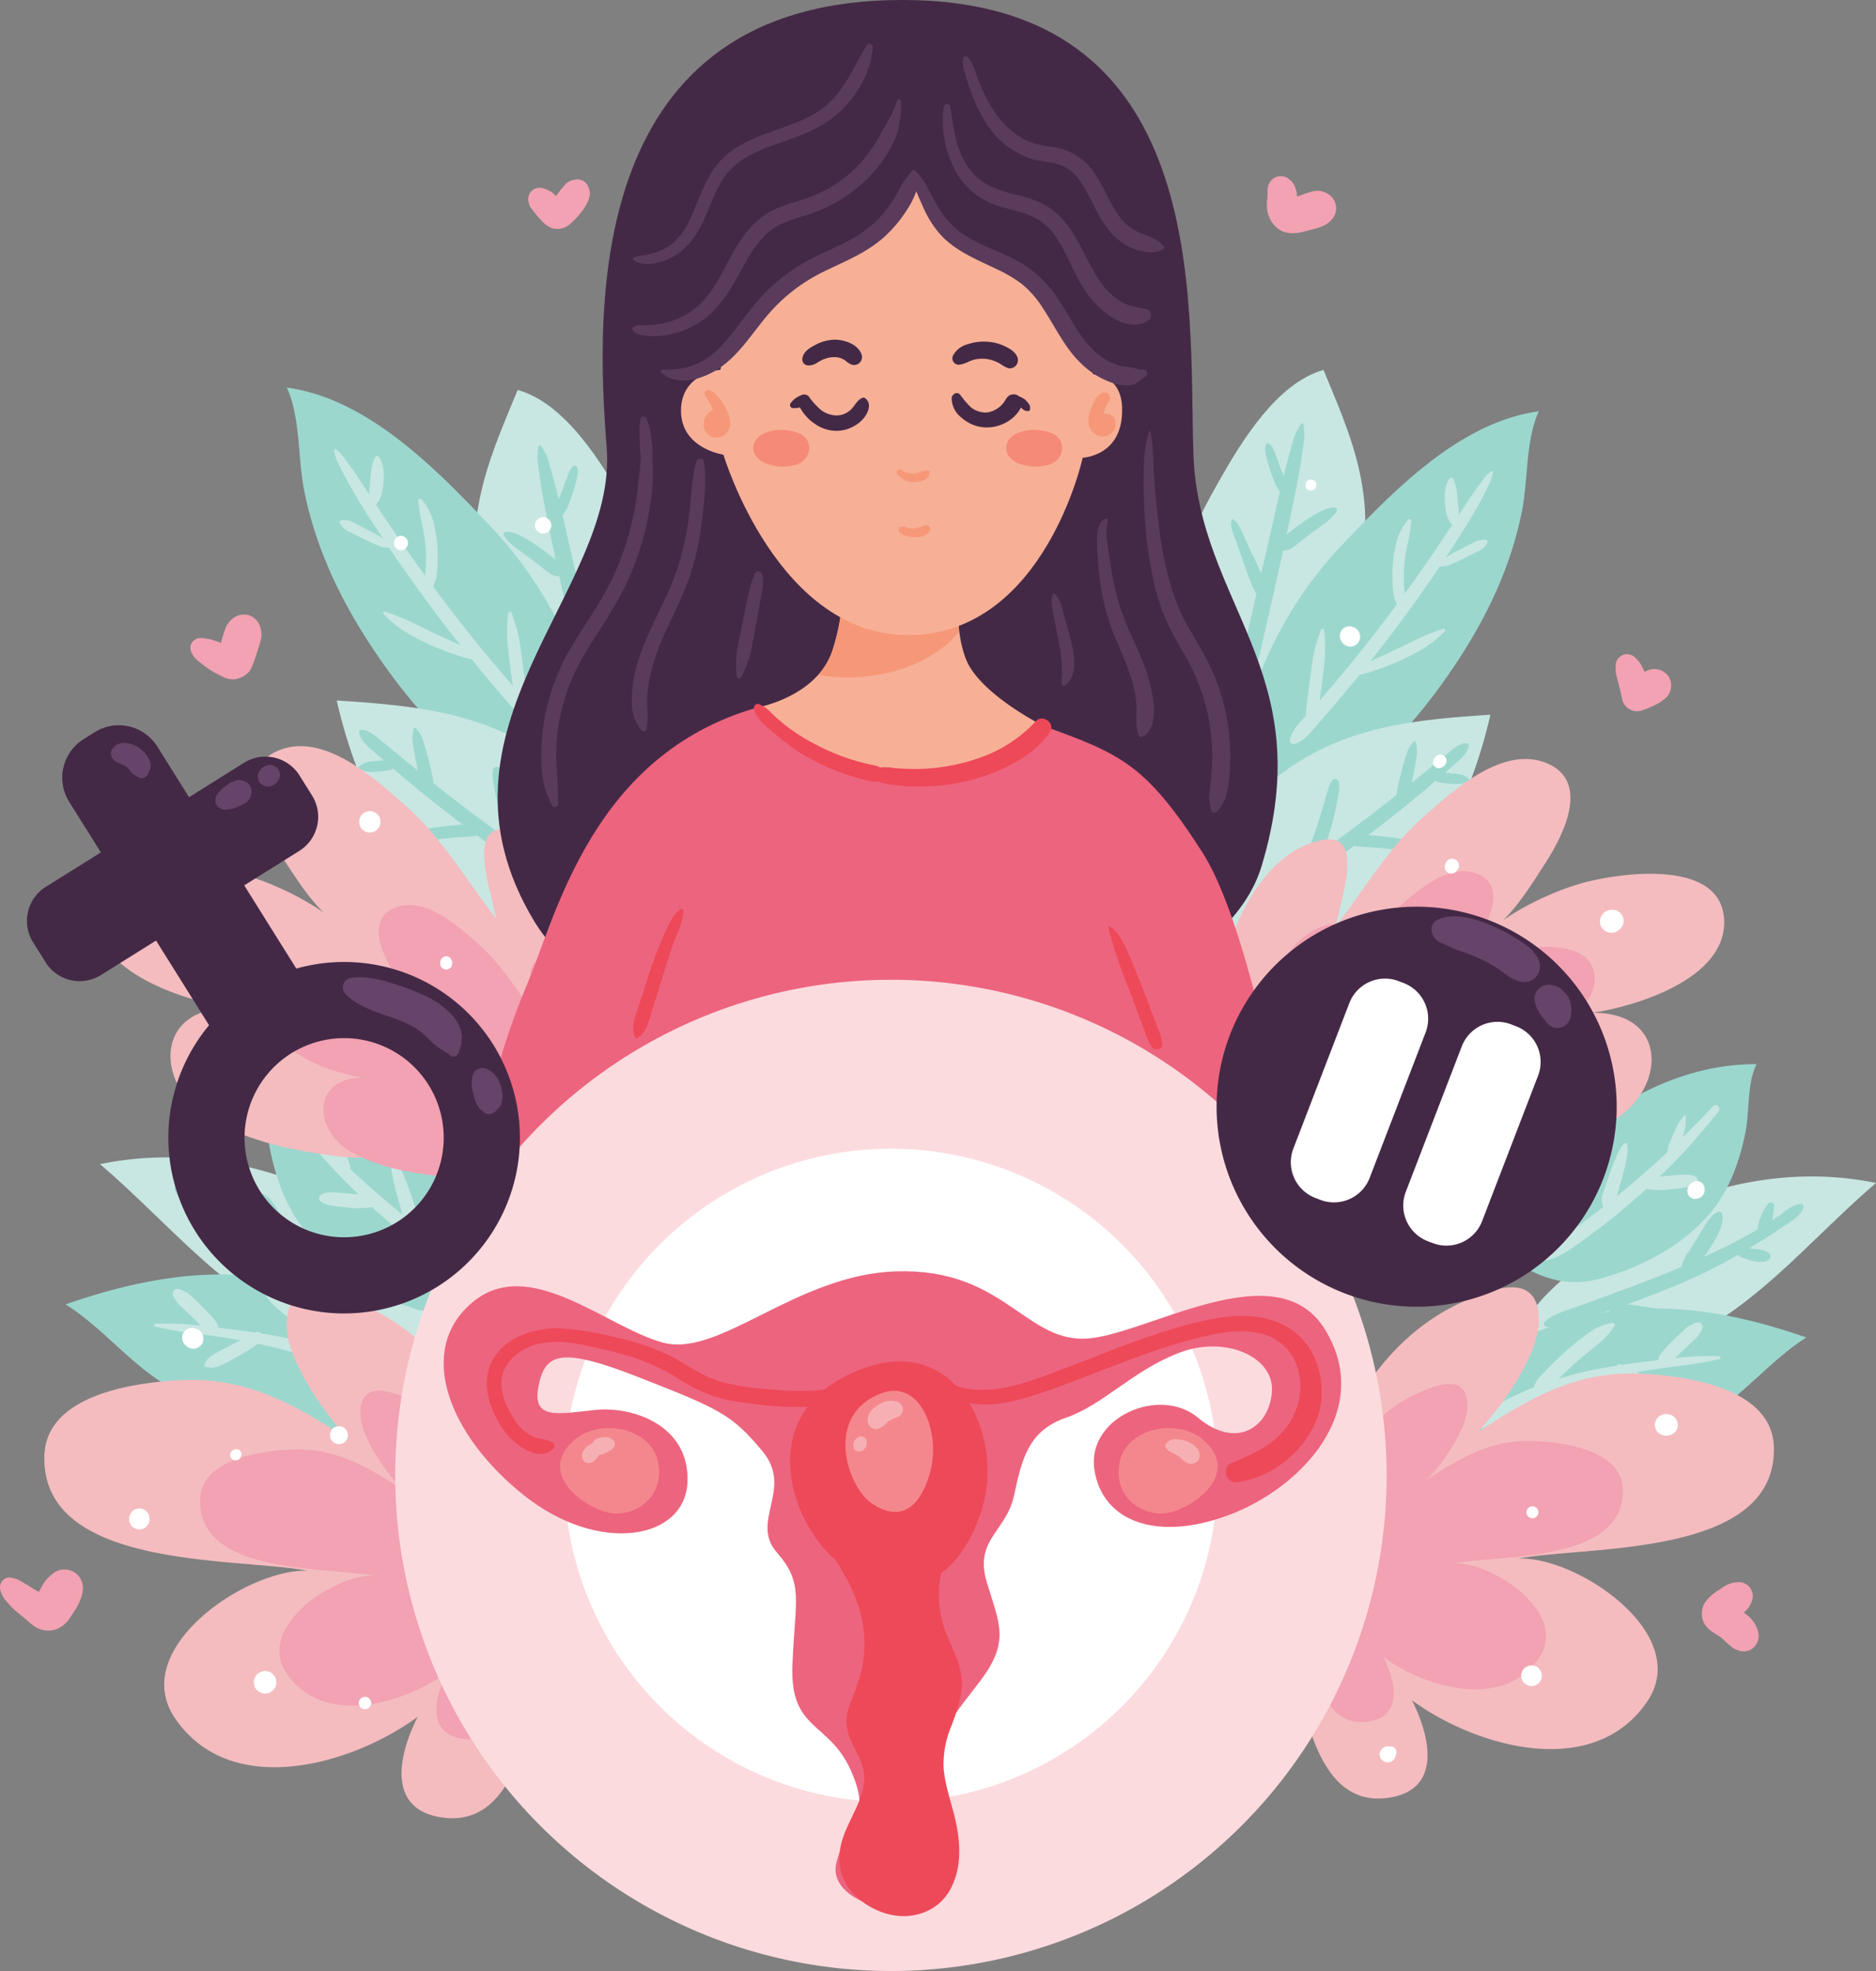 <svg xmlns="http://www.w3.org/2000/svg" width="387.685" height="407.382" viewBox="0 0 387.685 407.382">
  <rect x="0" y="0" width="387.685" height="407.382" fill="#808080" stroke="none"/>
  <g id="Group_5063" data-name="Group 5063" transform="translate(0 450.797)">
    <path id="Path_65741" data-name="Path 65741" d="M263.137-305.13c2.533-4.637,3.183-10.361,4.435-15.6,1.873-7.84,5.724-15.5,9.692-22.494,4.654-8.2,11.952-20.257,21.588-22.956,4.453,10.779,8.825,20.438,8.636,32.548-.2,12.79-6.016,25.28-16.638,32.658-4.413,3.065-10.464,5.516-15.769,3.736-5.251-1.762-9.887-7.635-7.329-13.195" transform="translate(-25.342 -8.149)" fill="#c8e7e2"/>
    <path id="Path_65742" data-name="Path 65742" d="M281.513-278.591c-2.389-5.281,4.32-19.718,6.319-24.792a82.3,82.3,0,0,1,17.43-26.608c10.447-11,23.95-24.594,39.8-26.729-2.769,5.966-2.181,14.281-3.515,20.83-2.377,11.659-7.416,22.114-14.056,31.977C319.2-291.6,305.865-275.78,290-275.037,286.436-274.87,282.069-275.673,281.513-278.591Z" transform="translate(-27.063 -9.06)" fill="#9cd7ce"/>
    <path id="Path_65743" data-name="Path 65743" d="M275.248-249.316c-.08-10.381,8.24-20,16.084-25.856,13.089-9.78,27.5-11.16,43.169-12.155-4.267,18.9-14.968,40.74-32.921,50.327-6.975,3.725-12.3,2.45-18.4-1.984C279.564-241.612,274.747-246.822,275.248-249.316Z" transform="translate(-26.505 -15.744)" fill="#c8e7e2"/>
    <path id="Path_65744" data-name="Path 65744" d="M350.34-148.28c-8.185-4.5,22.215-24.435,25.583-26.019,14.2-6.678,30.1-9.242,45.368-6.079-14.335,12.25-25.944,27.535-44.39,34.488-5.747,2.166-11.517,2.215-17.508,1.539C356.616-144.664,349.871-145.619,350.34-148.28Z" transform="translate(-33.606 -25.914)" fill="#c8e7e2"/>
    <path id="Path_65745" data-name="Path 65745" d="M321.581-125.037c2.014-4.408,8.025-9.107,10.769-11.5a59.759,59.759,0,0,1,19.469-11.435c17.582-6.221,35.062-3.6,52.389,2.441-6.847,4.266-12.276,11.1-19.236,15.615-11,7.136-24.34,11.1-37.174,13.481-7.791,1.443-14.812,2.262-22.328-.754C320.7-119.106,320.195-122,321.581-125.037Z" transform="translate(-30.906 -28.821)" fill="#9cd7ce"/>
    <path id="Path_65746" data-name="Path 65746" d="M342.742-169.393c-3.805-2.8,11.264-18.784,13.825-21.05,11.066-9.791,24.371-17.008,39.386-16.971-1.972,3.916-1.428,9.471-2.236,13.756-1.11,5.885-3.286,12.162-7.171,16.835-5.89,7.085-14.857,11.687-23.593,13.917C354.332-160.706,346.9-165.447,342.742-169.393Z" transform="translate(-32.95 -23.44)" fill="#9cd7ce"/>
    <path id="Path_65747" data-name="Path 65747" d="M302.871-336.6a8.208,8.208,0,0,0-3.329,1.072,31.869,31.869,0,0,0-2.985,1.864q-1.438,1.01-2.825,2.09c-.225.174-.475.365-.724.569.679-3.163,1.342-6.328,1.965-9.5.421-2.141.825-4.282,1.135-6.441.161-1.116.318-2.231.48-3.347a11.848,11.848,0,0,0-.1-3.38.283.283,0,0,0-.522-.142,11.585,11.585,0,0,0-1.3,2.379c-.305.935-.545,1.9-.819,2.844-.524,1.815-1,3.632-1.456,5.464-.233-.564-.473-1.125-.687-1.7-.352-.935-.672-1.879-1.043-2.808a8.939,8.939,0,0,0-.641-1.482,2,2,0,0,0-.483-.538c-.113-.082-.292-.143-.363-.2a.2.2,0,0,0-.277.073c-.039.09-.159.221-.217.35a1.947,1.947,0,0,0-.142.713,7.26,7.26,0,0,0,.252,1.6,26.912,26.912,0,0,0,.9,3.053,20.645,20.645,0,0,0,1.174,3.054,10.351,10.351,0,0,0,.75,1.165c-.69,2.967-1.352,5.941-2.031,8.91q-.914,3.995-1.833,7.99c-.49-1.133-.993-2.254-1.543-3.365-.7-1.421-1.363-2.861-2.024-4.3-.532-1.162-1.091-2.886-2.3-3.51a.174.174,0,0,0-.252.1c-.423,1.29.392,2.932.827,4.133.539,1.494,1.079,2.984,1.573,4.494s1.042,3,1.639,4.475a11.448,11.448,0,0,0,1.1,2.207q-1.27,5.54-2.542,11.081c-1,4.309-2.327,8.627-1.592,13.066.057.337.5.307.656.087,2.334-3.23,3.078-7.067,3.956-10.887q1.35-5.875,2.677-11.755,1.189-5.274,2.354-10.562c1.2.108,2.26-.791,3.149-1.509q1.3-1.053,2.655-2.037c.927-.675,1.844-1.362,2.767-2.043a10.061,10.061,0,0,0,2.493-2.487A.564.564,0,0,0,302.871-336.6Z" transform="translate(-27.113 -9.327)" fill="#9cd7ce"/>
    <path id="Path_65748" data-name="Path 65748" d="M331.386-273.44c-.131-.047-.229-.259-.35-.346a3.622,3.622,0,0,0-.34-.184,3.626,3.626,0,0,0-.816-.376,9.675,9.675,0,0,0-1.76-.271c-.545-.033-1.14-.113-1.726-.131.562-.493,1.131-.979,1.691-1.475,1.266-1.121,3.07-2.462,3.253-4.247a.411.411,0,0,0-.406-.406c-1.569-.044-2.854,1.252-4.02,2.168-1.416,1.114-2.78,2.3-4.18,3.435q-1.589,1.288-3.182,2.572c.131-.668.25-1.329.389-1.953.239-1.069.42-2.141.576-3.225a6.363,6.363,0,0,0-.169-3.278.205.205,0,0,0-.339-.089,6.409,6.409,0,0,0-1.588,2.789c-.371,1.07-.671,2.158-.937,3.257s-.566,2.19-.8,3.293c-.122.57-.208,1.156-.292,1.733-.649.516-1.3,1.036-1.947,1.548q-6.394,5.022-13.013,9.752c.454-1.273.85-2.57,1.235-3.862.506-1.7.956-3.4,1.3-5.141.173-.862.358-1.731.47-2.6a5.239,5.239,0,0,0,.006-2.471.758.758,0,0,0-1.251-.33,5.393,5.393,0,0,0-.988,2.17c-.274.839-.49,1.7-.744,2.543-.509,1.693-1.017,3.389-1.57,5.067s-1.193,3.33-1.8,4.992a10.965,10.965,0,0,0-.733,2.511c-1.574,1.093-3.164,2.163-4.724,3.275a28.143,28.143,0,0,0-2.379,1.787,4.794,4.794,0,0,0-1.5,2.194.488.488,0,0,0,.466.612,4.168,4.168,0,0,0,2.213-.382,17.684,17.684,0,0,0,2.428-1.372c1.465-.938,2.892-1.926,4.316-2.924q4.35-3.046,8.611-6.216c.286-.212.57-.429.857-.644a9.237,9.237,0,0,0,1.5.2c1.449.106,2.9.162,4.343.309s2.875.393,4.315.575c1.284.161,3.027.7,4.16-.1a.351.351,0,0,0,.123-.469c-.667-1.22-2.434-1.44-3.682-1.72-1.424-.318-2.891-.494-4.339-.675-1.154-.144-2.312-.251-3.472-.338,4.424-3.358,8.787-6.808,13-10.422.289-.248.574-.5.861-.751a5.175,5.175,0,0,0,.891.3,13.194,13.194,0,0,0,2.126.262,14.866,14.866,0,0,0,2.006.049,3.4,3.4,0,0,0,1.046-.238c.126-.046.261-.082.382-.138.173-.081.292-.277.475-.314C331.55-273.172,331.519-273.393,331.386-273.44Z" transform="translate(-27.807 -16.323)" fill="#9cd7ce"/>
    <path id="Path_65749" data-name="Path 65749" d="M406.094-175.5c-1.783.167-3.354,1.721-4.793,2.692-.358.241-.722.472-1.083.708l.007-.059c.015-.106.031-.211.047-.315q.062-.4.139-.793c.107-.556.15-1.1.244-1.647a.721.721,0,0,0-1.31-.552c-.153.217-.291.427-.449.626a4.112,4.112,0,0,0-.457.8c-.268.55-.517,1.114-.739,1.684a9.6,9.6,0,0,0-.4,1.609,5.249,5.249,0,0,0-.093.542c-.193.117-.384.239-.578.355a113.288,113.288,0,0,1-10.192,5.165c-.1.048-.207.093-.31.141.463-.636.916-1.279,1.341-1.938a26.057,26.057,0,0,0,1.754-3.157,8.091,8.091,0,0,0,.661-1.917,8.112,8.112,0,0,0,.15-1,3.81,3.81,0,0,0-.163-.907.614.614,0,0,0-.894-.364l-.229.134a2.791,2.791,0,0,0-1.072.851,9.807,9.807,0,0,0-1.148,1.508c-.635,1.022-1.25,2.058-1.882,3.082-.614.994-1.226,1.987-1.887,2.951a6.163,6.163,0,0,0-1.226,2.8c-5.446,2.321-10.992,4.375-16.557,6.416q-3.038,1.114-6.088,2.187c-1.964.694-4.127,1.318-5.669,2.79a.6.6,0,0,0,.418,1.011,13.725,13.725,0,0,0,5.662-1q2.746-.862,5.484-1.75c.53-.172,1.057-.352,1.585-.53a10.416,10.416,0,0,0,1.958.578c1.225.282,2.448.581,3.686.8,2.3.4,4.987,1.28,7.21.211a.408.408,0,0,0,.082-.636,6.064,6.064,0,0,0-3.152-1.444c-1.244-.208-2.494-.392-3.741-.588-.7-.11-1.405-.2-2.112-.285q2.759-1,5.491-2.061c3.639-1.412,7.241-2.913,10.76-4.605,2.262-1.088,4.446-2.3,6.608-3.553l.2.161a4.724,4.724,0,0,0,.99.545,15.98,15.98,0,0,0,1.766.527,6.628,6.628,0,0,0,2.039.24,2.193,2.193,0,0,0,1.111-.306c.3-.2.634-.41.643-.816.016-.725-1.007-1.136-1.55-1.288a11.656,11.656,0,0,0-1.968-.3l-.342-.05q-.244-.038-.487-.081l-.046-.009c.387-.23.774-.459,1.162-.691.652-.39,1.295-.8,1.938-1.2a.918.918,0,0,0,.356-.2l.039-.042c1.076-.684,2.144-1.382,3.192-2.107,1.535-1.061,3.847-2.27,4.511-4.1A.64.64,0,0,0,406.094-175.5Z" transform="translate(-34.001 -26.485)" fill="#9cd7ce"/>
    <path id="Path_65750" data-name="Path 65750" d="M382.241-188.68q3.545-3.886,6.832-8c.624-.781-.415-1.892-1.125-1.126q-3.028,3.274-6.22,6.4c.025-.1.054-.206.079-.31a18.271,18.271,0,0,0,.46-2.073c.073-.685.033-1.4.057-2.091.005-.151-.185-.174-.261-.07-.4.553-.871,1.087-1.239,1.663a15.952,15.952,0,0,0-.883,1.872c-.314.671-.588,1.352-.859,2.041a5.51,5.51,0,0,0-.561,2.057q-5.072,4.762-10.482,9.15c.087-.267.175-.532.254-.8.331-1.129.635-2.266.953-3.4s.6-2.281.821-3.435c.108-.573.21-1.154.276-1.733a5.11,5.11,0,0,0-.161-1.515.267.267,0,0,0-.443-.117,5.406,5.406,0,0,0-1.126,1.414c-.264.526-.508,1.066-.734,1.609-.5,1.212-.967,2.43-1.4,3.67-.412,1.193-.839,2.382-1.215,3.587a3.07,3.07,0,0,0,.069,2.861c-1.57,1.226-3.15,2.436-4.756,3.611-2.689,1.967-5.919,3.756-7.9,6.495-.372.515.241,1.089.757.985,2.955-.594,5.558-2.653,7.947-4.381,2.511-1.816,4.985-3.694,7.367-5.678,1.853-1.544,3.674-3.138,5.466-4.762a8.132,8.132,0,0,0,1.678.215c.52,0,1.048.066,1.562.055.481-.009.972-.1,1.451-.144,1.054-.1,2.1-.2,3.15-.371.865-.141,2.2-.35,2.66-1.206a.684.684,0,0,0-.1-.794c-.607-.743-2.053-.68-2.919-.657-.971.025-1.934.127-2.9.215-.509.046-1.021.077-1.528.145-.14.02-.277.056-.416.087C378.7-184.976,380.517-186.789,382.241-188.68Z" transform="translate(-33.955 -24.341)" fill="#c8e7e2"/>
    <path id="Path_65751" data-name="Path 65751" d="M387.558-141.364c-1.941-.025-3.834-.042-5.777.094-1.108.077-2.215.191-3.321.313.094-.089.194-.171.286-.264q.935-.946,1.9-1.866c.626-.6,1.261-1.185,1.9-1.769a4.467,4.467,0,0,0,.431-.436c.1-.117.19-.235.282-.353a3.245,3.245,0,0,0,.325-.571c-.086.17.025-.012.07-.079l.185-.268a1.381,1.381,0,0,0,.281-.922.845.845,0,0,0-.609-.8,1.5,1.5,0,0,0-1.073.138c-.1.05-.2.1-.3.155-.027.013-.278.144-.115.075a4.188,4.188,0,0,0-.73.336,5.475,5.475,0,0,0-.723.559c-.654.6-1.3,1.212-1.931,1.832q-.929.906-1.834,1.837c-.32.329-.615.67-.9,1.027-.128.162-.258.323-.385.484a2.254,2.254,0,0,0-.463.985,1.18,1.18,0,0,0-.03.3c-2.49.294-4.981.612-7.464.985l-.231-.087a.848.848,0,0,0-.952.273c-.646.1-1.292.2-1.937.312A79.574,79.574,0,0,0,354.4-136.7c.167-.17.331-.343.5-.51q1.831-1.8,3.78-3.475c1.262-1.084,2.566-2.121,3.852-3.179a14.925,14.925,0,0,0,3.393-3.728c.22-.356-.142-.693-.493-.642a10.828,10.828,0,0,0-4.622,1.918,47.648,47.648,0,0,0-4.234,3.336q-1.937,1.684-3.756,3.5c-.605.6-1.213,1.211-1.787,1.844a6.394,6.394,0,0,0-1.628,2.33,1.226,1.226,0,0,0-.031.362c-1.755.69-3.484,1.449-5.18,2.294a41.194,41.194,0,0,0-4.916,2.786,12.949,12.949,0,0,0-2.217,1.838,24.9,24.9,0,0,0-1.686,2.258.3.3,0,0,0,.334.435,37.487,37.487,0,0,0,4.514-1.9c1.436-.826,2.848-1.688,4.314-2.458a68.19,68.19,0,0,1,9.3-3.965,110.255,110.255,0,0,1,13.261-3.7,17.6,17.6,0,0,0,1.951,1.341q1.3.808,2.637,1.567t2.736,1.393a5.7,5.7,0,0,0,1.766.506,4.911,4.911,0,0,0,1.389-.166.346.346,0,0,0,.2-.5,4.648,4.648,0,0,0-.813-1.213,7.521,7.521,0,0,0-1.222-.891c-.906-.534-1.868-.995-2.8-1.476-.782-.4-1.555-.822-2.324-1.249,1.424-.26,2.852-.5,4.286-.709,2.16-.315,4.327-.57,6.49-.856,2.117-.277,4.162-.713,6.243-1.166A.3.3,0,0,0,387.558-141.364Z" transform="translate(-32.295 -29.131)" fill="#c8e7e2"/>
    <path id="Path_65752" data-name="Path 65752" d="M335.437-328.852a4.328,4.328,0,0,0-2.812.721q-1.243.643-2.485,1.288a26.508,26.508,0,0,0-2.459,1.331c-.171.112-.352.228-.532.349.943-1.424,1.887-2.848,2.805-4.288,1.367-2.144,2.688-4.306,3.936-6.521.656-1.165,1.262-2.344,1.837-3.55a10.464,10.464,0,0,0,1.2-3.244.281.281,0,0,0-.422-.241,8.87,8.87,0,0,0-1.826,2.034c-.731.968-1.461,1.947-2.135,2.955q-1.356,2.029-2.7,4.066c.015-.2.023-.395.022-.6-.006-.762-.141-1.525-.19-2.287s-.152-1.53-.245-2.3c-.056-.454-.22-.854-.314-1.3a3.356,3.356,0,0,0-.436-1.045.443.443,0,0,0-.754,0,2.922,2.922,0,0,0-.535,1.045,8.177,8.177,0,0,0-.343,1.3,11.947,11.947,0,0,0-.051,2.477,12.583,12.583,0,0,0,.4,2.62,4.647,4.647,0,0,0,1.133,2.069q-3.579,5.475-7.36,10.816c-.814,1.153-1.651,2.289-2.482,3.43-.037-.408-.084-.8-.111-1.15a29.013,29.013,0,0,1,.022-4.731,33.468,33.468,0,0,1,.76-4.672,41.78,41.78,0,0,0,.7-4.481.377.377,0,0,0-.639-.265,11.636,11.636,0,0,0-2.278,4.136,25.8,25.8,0,0,0-.889,4.967,29.043,29.043,0,0,0,.005,5.046,8.174,8.174,0,0,0,.821,3.366q-6.08,8.208-12.663,16.03c-1.085,1.292-2.2,2.563-3.3,3.837q.324-2.208.582-4.424c.191-1.613.408-3.223.521-4.844a40.857,40.857,0,0,0-.161-5.217.36.36,0,0,0-.7-.1,40.631,40.631,0,0,0-1.465,5c-.3,1.6-.492,3.209-.715,4.818s-.427,3.2-.6,4.815a20.754,20.754,0,0,0-.3,3.139c-1.377,1.438-2.822,2.952-3.3,4.836a.8.8,0,0,0,.978.978c2.157-.749,3.488-2.655,4.953-4.316q2.283-2.585,4.508-5.218,2.009-2.378,3.959-4.8a5.323,5.323,0,0,0,.706-.118c.919-.225,1.827-.551,2.726-.848a49.482,49.482,0,0,0,5.138-2.031,43.759,43.759,0,0,0,4.765-2.51A23.258,23.258,0,0,0,327-310c.19-.191,0-.564-.273-.469a44.864,44.864,0,0,0-4.845,1.869c-1.672.807-3.336,1.629-5.014,2.422q-2.43,1.148-4.874,2.264c-.136.061-.275.119-.412.182.838-1.06,1.683-2.114,2.508-3.184q6.176-8.006,11.834-16.394a5.483,5.483,0,0,0,2.461-.535,27.7,27.7,0,0,0,2.67-1.253q1.3-.643,2.593-1.288a4.145,4.145,0,0,0,2.151-1.834A.518.518,0,0,0,335.437-328.852Z" transform="translate(-28.408 -10.377)" fill="#c8e7e2"/>
    <path id="Path_65753" data-name="Path 65753" d="M297.2-107.254a94.106,94.106,0,0,1,11.509-25.732c5.714-9.057,12.568-16.294,22.543-20.638,5.717-2.49,14.6-5.929,15.162,3.308.449,7.415-7.731,18.758-12.714,23.914,10.813-7.079,20.469-12.741,33.819-12.108,9.463.449,27.071,2.921,27.447,15.107.708,22.985-38.621,20.388-52.785,23.1,12.028-.534,36.17,15.609,26.568,29.616C357.482-54.25,333.1-61.52,320.16-71.033c3.95,7.75,6.345,18.977-5.463,20.247-13.47,1.449-16.49-16.669-18.581-26.3A63.924,63.924,0,0,1,297.2-107.254Z" transform="translate(-28.391 -28.356)" fill="#f4bcbf"/>
    <path id="Path_65754" data-name="Path 65754" d="M299.385-101.788A62.235,62.235,0,0,1,307-118.807c3.78-5.99,8.312-10.777,14.91-13.65,3.781-1.647,9.659-3.921,10.028,2.189.3,4.9-5.113,12.407-8.409,15.817,7.151-4.682,13.538-8.427,22.367-8.008,6.26.3,17.906,1.93,18.154,9.991.469,15.2-25.545,13.485-34.912,15.281,7.955-.353,23.923,10.324,17.572,19.588-7.452,10.869-23.577,6.059-32.137-.232,2.613,5.126,4.2,12.551-3.613,13.392-8.909.958-10.906-11.024-12.289-17.394A42.282,42.282,0,0,1,299.385-101.788Z" transform="translate(-28.68 -30.484)" fill="#f2a2b2"/>
    <path id="Path_65755" data-name="Path 65755" d="M275.315-218.027c-1.737-1.215,4.336-18.264,5.4-21.4,2.709-7.958,8-17.151,16.332-20.282,12.494-4.695,6.727,10.46,5.488,17.062,6.082-7.82,10.794-16.189,18.417-22.884,6.141-5.393,16.284-14.615,25.294-10.762,8.7,3.72,3.6,14.375-.26,20.378-2.765,4.3-7.243,11.715-11.767,14.306,4.958-4.387,13.442-8.5,20.338-10.238,7.47-1.879,27.913-4.669,28.238,8.126.305,12.029-18.238,17.6-27.186,18.977,15.833-.159,15.355,16.112,3.662,22.611-7.781,4.323-16.28,6.017-25,7.131-8.4,1.073-16.91-1.267-25.339-1.685-11.148-.552-19.677-5.956-27.93-12.455C276.21-212.916,275.393-215.441,275.315-218.027Z" transform="translate(-26.485 -16.718)" fill="#f4bcbf"/>
    <path id="Path_65756" data-name="Path 65756" d="M286.191-212.509c-1.146-.8,2.86-12.047,3.564-14.116,1.786-5.25,5.28-11.314,10.773-13.379,8.242-3.1,4.438,6.9,3.621,11.255,4.011-5.158,7.12-10.68,12.148-15.1,4.051-3.558,10.742-9.641,16.687-7.1,5.738,2.454,2.373,9.482-.173,13.442-1.824,2.84-4.778,7.728-7.762,9.437a35.558,35.558,0,0,1,13.415-6.753c4.928-1.239,18.414-3.081,18.629,5.361.2,7.936-12.032,11.612-17.934,12.519,10.444-.106,10.129,10.628,2.415,14.915-5.132,2.852-10.74,3.969-16.492,4.7-5.544.708-11.155-.836-16.715-1.112-7.354-.364-12.981-3.929-18.424-8.215C286.781-209.137,286.242-210.8,286.191-212.509Z" transform="translate(-27.543 -19.189)" fill="#f2a2b2"/>
    <path id="Path_65757" data-name="Path 65757" d="M300.757-340.3a.841.841,0,0,0-.2-.381.854.854,0,0,0-.314-.288l-.268-.113a.847.847,0,0,0-.447-.021.832.832,0,0,0-.417.134l-.228.174a1.132,1.132,0,0,0-.289.5c-.013.1-.026.2-.04.3l0,.013a1.032,1.032,0,0,0,.022.379,1.012,1.012,0,0,0,.26.446,1.009,1.009,0,0,0,.447.26,1,1,0,0,0,.376.022l.015,0a.845.845,0,0,0,.432-.1.837.837,0,0,0,.361-.232l.176-.227a.837.837,0,0,0,.133-.418A.847.847,0,0,0,300.757-340.3Z" transform="translate(-28.753 -10.562)" fill="#fff"/>
    <path id="Path_65758" data-name="Path 65758" d="M310.313-306.4l-.038-.061a2.1,2.1,0,0,0-.758-.771l-.124-.066-.478-.2a1.517,1.517,0,0,0-.8-.036.984.984,0,0,0-.5.137,1.491,1.491,0,0,0-.643.412l-.313.4q-.1.239-.2.476a1.53,1.53,0,0,0-.035.8,1.5,1.5,0,0,0,.237.743l.065.124a2.117,2.117,0,0,0,.771.758l.062.038a2.007,2.007,0,0,0,1.016.275,2,2,0,0,0,1.016-.275l.205-.158a1.51,1.51,0,0,0,.515-.561l0,0a2,2,0,0,0,.275-1.016A2.007,2.007,0,0,0,310.313-306.4Z" transform="translate(-29.508 -13.794)" fill="#fff"/>
    <path id="Path_65759" data-name="Path 65759" d="M330.479-277.1a.624.624,0,0,0-.087-.321.954.954,0,0,0-.264-.41c-.085-.067-.172-.133-.258-.2l-.3-.129a.967.967,0,0,0-.507-.023.947.947,0,0,0-.474.152,2.176,2.176,0,0,0-.377.277,1.114,1.114,0,0,0-.233.318l-.032.066-.059.123-.031.065q-.069.144-.125.293a.891.891,0,0,0-.021.472l.023.163a1.183,1.183,0,0,0,.3.518,1.187,1.187,0,0,0,.523.3,1.2,1.2,0,0,0,.629,0c.1-.037.2-.078.293-.124l.061-.029.128-.061.065-.033a1.12,1.12,0,0,0,.319-.232,2.32,2.32,0,0,0,.277-.378c.043-.1.086-.2.128-.3A.971.971,0,0,0,330.479-277.1Z" transform="translate(-31.559 -16.622)" fill="#fff"/>
    <path id="Path_65760" data-name="Path 65760" d="M370.74-240.725a1.146,1.146,0,0,0-.155-.577,1.139,1.139,0,0,0-.3-.5,1.131,1.131,0,0,0-.41-.41,1.715,1.715,0,0,0-.777-.409l-.044-.009c-.106-.018-.236-.032-.321-.043s-.217-.033-.324-.043l-.087,0-.039,0a3.066,3.066,0,0,0-.642.087l-.564.238a1.746,1.746,0,0,0-.482.372,4.579,4.579,0,0,0-.411.533q-.118.279-.235.558-.042.31-.083.62c.027.208.055.414.083.622a1.762,1.762,0,0,0,.417.793,1.183,1.183,0,0,0,.418.418,1.157,1.157,0,0,0,.516.3,1.144,1.144,0,0,0,.589.159,1.76,1.76,0,0,0,.93-.042c.25-.077.154.061.641-.255l.11-.084.071-.044.464-.357.358-.464.23-.546A1.733,1.733,0,0,0,370.74-240.725Z" transform="translate(-35.236 -20.039)" fill="#fff"/>
    <path id="Path_65761" data-name="Path 65761" d="M357.881-214.933a1.535,1.535,0,0,0-.4-.686l-.314-.243a1.568,1.568,0,0,0-.785-.212,1.172,1.172,0,0,0-.6.135,1.165,1.165,0,0,0-.5.321,1.17,1.17,0,0,0-.322.5,1.169,1.169,0,0,0-.134.6l.055.414a1.554,1.554,0,0,0,.4.686l.314.244a1.553,1.553,0,0,0,.785.211,1.176,1.176,0,0,0,.6-.133,1.172,1.172,0,0,0,.5-.323,1.172,1.172,0,0,0,.323-.5,1.174,1.174,0,0,0,.133-.6C357.918-214.657,357.9-214.794,357.881-214.933Z" transform="translate(-34.173 -22.606)" fill="#fff"/>
    <path id="Path_65762" data-name="Path 65762" d="M333.275-253.358a1.426,1.426,0,0,0-.367-.629,1.066,1.066,0,0,0-.458-.295,1.08,1.08,0,0,0-.549-.123,1.076,1.076,0,0,0-.549.123,1.064,1.064,0,0,0-.459.295,1.424,1.424,0,0,0-.366.629,1.622,1.622,0,0,0-.144.668,1.381,1.381,0,0,0,.187.692,1.373,1.373,0,0,0,.492.492,1.376,1.376,0,0,0,1.385,0l.015-.009.28-.217.216-.279.013-.018.054-.08.1-.151a1.416,1.416,0,0,0,.2-.718C333.308-253.105,333.291-253.232,333.275-253.358Z" transform="translate(-31.818 -18.914)" fill="#fff"/>
    <path id="Path_65763" data-name="Path 65763" d="M389.358-179.526a1.575,1.575,0,0,0-.4-.693,1.168,1.168,0,0,0-.505-.324,1.163,1.163,0,0,0-.605-.136,1.562,1.562,0,0,0-.792.213l-.193.108-.061.025q-.179.137-.356.276l-.275.355a.493.493,0,0,0-.1.228.917.917,0,0,0-.1.249l-.049.179a1.642,1.642,0,0,0,0,.872,1.646,1.646,0,0,0,.422.724,1.64,1.64,0,0,0,.725.422,1.641,1.641,0,0,0,.872,0l.146-.047c.155-.061.321-.125.474-.2l.356-.276c.091-.118.183-.238.276-.355a1.366,1.366,0,0,0,.22-.672,1.528,1.528,0,0,0,.026-.376A5.061,5.061,0,0,0,389.358-179.526Z" transform="translate(-37.162 -26.015)" fill="#fff"/>
    <path id="Path_65764" data-name="Path 65764" d="M383.094-125.725l-.223-.529a1.666,1.666,0,0,0-.569-.621,1.669,1.669,0,0,0-.753-.4l-.086-.03a1.447,1.447,0,0,0-.329-.051,1.682,1.682,0,0,0-.919.042l-.176.052-.525.221a1.653,1.653,0,0,0-.616.567,1.092,1.092,0,0,0-.283.484,1.66,1.66,0,0,0-.19.846c.027.2.052.389.079.585l.221.524a1.669,1.669,0,0,0,.566.617,1.667,1.667,0,0,0,.748.393l.176.052.6.08.021,0,.6-.081.019-.006.1-.033.529-.223a1.681,1.681,0,0,0,.621-.569,1.1,1.1,0,0,0,.284-.488,1.659,1.659,0,0,0,.191-.853Q383.135-125.43,383.094-125.725Z" transform="translate(-36.445 -31.146)" fill="#fff"/>
    <path id="Path_65765" data-name="Path 65765" d="M351.506-105.379c-.042-.1-.083-.2-.124-.3-.066-.083-.13-.167-.194-.25a.934.934,0,0,0-.4-.257.613.613,0,0,0-.312-.085.942.942,0,0,0-.5.023h0a.925.925,0,0,0-.421.221.929.929,0,0,0-.319.347l-.125.3a1.231,1.231,0,0,0,0,.658v0c.042.1.083.2.124.3.065.083.13.167.194.251a.932.932,0,0,0,.4.256.608.608,0,0,0,.312.085.623.623,0,0,0,.331,0,.612.612,0,0,0,.312-.085.606.606,0,0,0,.274-.16.945.945,0,0,0,.32-.347c.041-.1.082-.2.124-.3.015-.109.03-.22.044-.329C351.535-105.16,351.521-105.269,351.506-105.379Z" transform="translate(-33.618 -33.179)" fill="#fff"/>
    <path id="Path_65766" data-name="Path 65766" d="M352.062-68.33a2.127,2.127,0,0,0-.549-.943l-.433-.333A2.122,2.122,0,0,0,350-69.9a1.613,1.613,0,0,0-.823.185,1.582,1.582,0,0,0-.687.441,1.612,1.612,0,0,0-.442.688,1.6,1.6,0,0,0-.183.822c.025.189.05.379.076.568a2.134,2.134,0,0,0,.549.943l.432.333a2.121,2.121,0,0,0,1.078.291,1.6,1.6,0,0,0,.822-.183,1.607,1.607,0,0,0,.688-.441,1.6,1.6,0,0,0,.441-.688,1.6,1.6,0,0,0,.183-.822Q352.1-68.047,352.062-68.33Z" transform="translate(-33.502 -36.683)" fill="#fff"/>
    <path id="Path_65767" data-name="Path 65767" d="M318.947-50.238a1.119,1.119,0,0,0-.154-.566.839.839,0,0,0-.288-.314.842.842,0,0,0-.38-.2,1.156,1.156,0,0,0-.558-.005,1.684,1.684,0,0,0-.85,0,1.668,1.668,0,0,0-1.159,1.16l-.013.084-.014.024a.844.844,0,0,0-.041.526l.045.113a1.436,1.436,0,0,0,.449.868l.336.259.4.166.443.061a1.264,1.264,0,0,0,.639-.143.826.826,0,0,0,.366-.214.828.828,0,0,0,.3-.3.833.833,0,0,0,.213-.366,1.223,1.223,0,0,0,.114-.317l.092-.218.014-.072c.022-.13.042-.263.052-.4Z" transform="translate(-30.382 -38.467)" fill="#fff"/>
    <path id="Path_65768" data-name="Path 65768" d="M154.27-298.641c-2.613-4.782-3.282-10.685-4.574-16.092-1.932-8.084-5.9-15.986-10-23.2-4.8-8.454-12.326-20.892-22.264-23.676-4.593,11.117-9.1,21.079-8.906,33.568.207,13.19,6.2,26.072,17.159,33.681,4.551,3.161,10.791,5.689,16.262,3.853,5.418-1.817,10.2-7.875,7.559-13.609" transform="translate(-10.452 -8.59)" fill="#c8e7e2"/>
    <path id="Path_65769" data-name="Path 65769" d="M131.125-281.575c2.465-5.447-4.454-20.336-6.517-25.568a84.866,84.866,0,0,0-17.976-27.441c-10.773-11.341-24.7-25.364-41.044-27.566,2.856,6.152,2.248,14.727,3.626,21.483,2.451,12.024,7.649,22.806,14.5,32.978,8.547,12.7,22.3,29.014,38.659,29.781C126.048-277.737,130.551-278.565,131.125-281.575Z" transform="translate(-6.317 -8.537)" fill="#9cd7ce"/>
    <path id="Path_65770" data-name="Path 65770" d="M138.109-251.382c.084-10.707-8.5-20.622-16.587-26.665-13.5-10.085-28.358-11.51-44.522-12.536,4.4,19.5,15.437,42.015,33.952,51.9,7.194,3.842,12.685,2.527,18.976-2.046C133.658-243.436,138.627-248.811,138.109-251.382Z" transform="translate(-7.416 -15.43)" fill="#c8e7e2"/>
    <path id="Path_65771" data-name="Path 65771" d="M96.044-151.593c8.441-4.644-22.909-25.2-26.385-26.834-14.645-6.888-31.041-9.531-46.789-6.269,14.783,12.633,26.757,28.4,45.781,35.568,5.926,2.234,11.876,2.285,18.057,1.588C89.571-147.863,96.526-148.847,96.044-151.593Z" transform="translate(-2.203 -25.494)" fill="#c8e7e2"/>
    <path id="Path_65772" data-name="Path 65772" d="M100.22-131.984c-2.077-4.546-8.276-9.392-11.107-11.862a61.574,61.574,0,0,0-20.078-11.795c-18.133-6.415-36.16-3.711-54.029,2.517,7.061,4.4,12.66,11.448,19.837,16.1,11.345,7.361,25.1,11.45,38.34,13.9,8.035,1.49,15.275,2.334,23.028-.776C101.127-125.868,101.649-128.856,100.22-131.984Z" transform="translate(-1.445 -28.072)" fill="#9cd7ce"/>
    <path id="Path_65773" data-name="Path 65773" d="M113.976-164.938c3.925-2.885-11.616-19.372-14.257-21.708-11.413-10.1-25.134-17.542-40.621-17.5,2.034,4.039,1.473,9.768,2.306,14.188,1.144,6.068,3.389,12.542,7.395,17.362,6.075,7.307,15.321,12.052,24.332,14.352C102.022-155.979,109.688-160.869,113.976-164.938Z" transform="translate(-5.692 -23.754)" fill="#9cd7ce"/>
    <path id="Path_65774" data-name="Path 65774" d="M115.758-331.1a8.466,8.466,0,0,1,3.434,1.107,32.685,32.685,0,0,1,3.078,1.921q1.483,1.042,2.914,2.156c.232.18.49.376.746.587-.7-3.261-1.384-6.526-2.026-9.8-.434-2.208-.85-4.416-1.17-6.643-.165-1.151-.328-2.3-.5-3.453a12.224,12.224,0,0,1,.106-3.486.292.292,0,0,1,.539-.146,11.946,11.946,0,0,1,1.338,2.452c.314.965.562,1.958.844,2.933.54,1.872,1.034,3.746,1.5,5.634.242-.581.488-1.16.708-1.748.362-.965.695-1.938,1.075-2.9a9.423,9.423,0,0,1,.661-1.528,2.082,2.082,0,0,1,.5-.554c.117-.085.3-.147.375-.2a.21.21,0,0,1,.286.075c.039.094.164.228.223.361a2.009,2.009,0,0,1,.146.735,7.5,7.5,0,0,1-.26,1.647,27.633,27.633,0,0,1-.93,3.149,21.185,21.185,0,0,1-1.211,3.148,10.524,10.524,0,0,1-.774,1.2c.711,3.06,1.394,6.127,2.095,9.19q.942,4.121,1.89,8.241c.505-1.168,1.024-2.325,1.592-3.47.726-1.466,1.405-2.951,2.087-4.439.549-1.2,1.124-2.976,2.368-3.62a.181.181,0,0,1,.26.107c.436,1.328-.4,3.023-.852,4.263-.557,1.54-1.113,3.078-1.623,4.634s-1.074,3.09-1.69,4.616a11.871,11.871,0,0,1-1.14,2.275q1.309,5.715,2.622,11.43c1.027,4.443,2.4,8.9,1.642,13.475-.058.348-.511.316-.676.089-2.407-3.33-3.175-7.288-4.08-11.227Q130.466-304.938,129.1-311q-1.227-5.441-2.428-10.894c-1.241.111-2.332-.815-3.248-1.557q-1.342-1.086-2.738-2.1c-.957-.695-1.9-1.4-2.854-2.107a10.382,10.382,0,0,1-2.572-2.565A.583.583,0,0,1,115.758-331.1Z" transform="translate(-11.093 -9.805)" fill="#9cd7ce"/>
    <path id="Path_65775" data-name="Path 65775" d="M82.03-276.262c.136-.048.236-.267.361-.356a3.534,3.534,0,0,1,.351-.191,3.745,3.745,0,0,1,.84-.388,9.951,9.951,0,0,1,1.816-.279c.564-.035,1.176-.117,1.781-.136-.58-.508-1.167-1.009-1.744-1.521-1.306-1.158-3.167-2.538-3.355-4.381a.421.421,0,0,1,.418-.418c1.618-.047,2.942,1.29,4.144,2.236,1.462,1.149,2.868,2.371,4.312,3.542q1.637,1.33,3.281,2.653c-.135-.689-.258-1.371-.4-2.013-.246-1.1-.433-2.209-.593-3.327a6.569,6.569,0,0,1,.174-3.38.212.212,0,0,1,.349-.093,6.612,6.612,0,0,1,1.639,2.877c.38,1.1.69,2.225.965,3.358s.585,2.258.827,3.4c.126.589.214,1.193.3,1.788.669.531,1.334,1.067,2.007,1.6q6.593,5.182,13.421,10.058c-.467-1.314-.877-2.651-1.274-3.983-.521-1.751-.986-3.51-1.344-5.3-.179-.889-.369-1.785-.484-2.685a5.393,5.393,0,0,1-.007-2.547.783.783,0,0,1,1.29-.341,5.54,5.54,0,0,1,1.018,2.238c.283.866.505,1.75.768,2.623.525,1.746,1.048,3.495,1.619,5.225s1.229,3.435,1.859,5.148a11.411,11.411,0,0,1,.756,2.591c1.622,1.127,3.261,2.229,4.871,3.377a28.827,28.827,0,0,1,2.454,1.844A4.943,4.943,0,0,1,126-250.791a.5.5,0,0,1-.481.632,4.316,4.316,0,0,1-2.283-.394,18.215,18.215,0,0,1-2.5-1.416c-1.51-.967-2.982-1.986-4.452-3.016q-4.485-3.141-8.881-6.411c-.3-.22-.588-.444-.884-.664a9.8,9.8,0,0,1-1.549.208c-1.495.109-2.989.166-4.48.318s-2.964.406-4.449.593c-1.325.166-3.121.721-4.29-.107a.361.361,0,0,1-.127-.483c.688-1.258,2.51-1.486,3.8-1.773,1.468-.328,2.981-.511,4.473-.7,1.191-.148,2.386-.259,3.581-.349-4.562-3.465-9.061-7.023-13.406-10.749-.3-.256-.59-.518-.888-.774a5.447,5.447,0,0,1-.918.31,13.634,13.634,0,0,1-2.193.27,15.5,15.5,0,0,1-2.069.051,3.526,3.526,0,0,1-1.079-.245c-.13-.048-.27-.085-.395-.145-.178-.082-.3-.285-.49-.322C81.862-275.985,81.893-276.214,82.03-276.262Z" transform="translate(-7.889 -16.028)" fill="#9cd7ce"/>
    <path id="Path_65776" data-name="Path 65776" d="M40.593-179.661c1.838.173,3.46,1.776,4.943,2.777.369.249.745.486,1.117.73l-.007-.061c-.016-.108-.032-.217-.049-.325-.043-.274-.09-.545-.143-.817-.11-.573-.155-1.134-.253-1.7a.744.744,0,0,1,1.352-.57c.157.224.3.439.464.646a4.318,4.318,0,0,1,.472.827c.275.568.533,1.148.763,1.737a10.037,10.037,0,0,1,.41,1.658,5.5,5.5,0,0,1,.1.559c.2.12.4.246.6.365A117.069,117.069,0,0,0,60.865-168.5c.107.049.213.095.319.145-.476-.656-.944-1.318-1.383-2a26.636,26.636,0,0,1-1.808-3.257,8.281,8.281,0,0,1-.682-1.975,8.666,8.666,0,0,1-.155-1.03,3.963,3.963,0,0,1,.168-.936.633.633,0,0,1,.922-.374l.235.136a2.881,2.881,0,0,1,1.106.878,10,10,0,0,1,1.183,1.555c.655,1.055,1.29,2.122,1.941,3.178.633,1.026,1.265,2.049,1.947,3.044a6.355,6.355,0,0,1,1.265,2.884c5.616,2.394,11.335,4.512,17.076,6.618q3.131,1.15,6.278,2.255c2.026.716,4.256,1.36,5.847,2.878a.618.618,0,0,1-.433,1.042,14.137,14.137,0,0,1-5.838-1.03q-2.832-.889-5.656-1.8c-.547-.177-1.09-.363-1.634-.547a10.979,10.979,0,0,1-2.02.6c-1.263.289-2.526.6-3.8.822-2.377.418-5.145,1.319-7.436.219a.42.42,0,0,1-.085-.656,6.254,6.254,0,0,1,3.251-1.489c1.283-.215,2.572-.406,3.858-.607.723-.114,1.45-.206,2.177-.294q-2.844-1.026-5.663-2.125c-3.752-1.457-7.468-3-11.1-4.75-2.333-1.122-4.584-2.371-6.816-3.665l-.2.166a4.768,4.768,0,0,1-1.021.562,16.341,16.341,0,0,1-1.821.544,6.871,6.871,0,0,1-2.1.248,2.262,2.262,0,0,1-1.146-.316c-.314-.2-.654-.422-.664-.841-.015-.747,1.039-1.171,1.6-1.328a12.062,12.062,0,0,1,2.03-.314l.354-.05c.167-.027.335-.055.5-.085l.047-.01c-.4-.238-.8-.473-1.2-.712-.672-.4-1.336-.822-2-1.239a.944.944,0,0,1-.366-.209l-.041-.043c-1.111-.706-2.211-1.426-3.292-2.173-1.583-1.1-3.967-2.341-4.653-4.232A.663.663,0,0,1,40.593-179.661Z" transform="translate(-3.845 -26.082)" fill="#9cd7ce"/>
    <path id="Path_65777" data-name="Path 65777" d="M75.122-184.828q-3.657-4.008-7.046-8.248c-.644-.8.427-1.95,1.159-1.159q3.123,3.375,6.416,6.6c-.027-.107-.057-.212-.082-.32a18.968,18.968,0,0,1-.474-2.137c-.076-.707-.034-1.446-.059-2.157,0-.155.192-.18.27-.073.416.571.9,1.121,1.278,1.715a16.656,16.656,0,0,1,.91,1.93c.323.692.607,1.394.886,2.1a5.674,5.674,0,0,1,.578,2.123q5.232,4.911,10.81,9.435c-.089-.274-.18-.549-.261-.826-.342-1.164-.655-2.337-.982-3.505s-.621-2.35-.847-3.542c-.111-.59-.215-1.189-.284-1.787a5.252,5.252,0,0,1,.165-1.562.276.276,0,0,1,.457-.12,5.535,5.535,0,0,1,1.16,1.458c.273.542.524,1.1.757,1.66.52,1.25,1,2.5,1.44,3.783.426,1.231.866,2.457,1.254,3.7.314,1,.585,2.09-.071,2.951,1.619,1.264,3.25,2.512,4.9,3.723,2.774,2.031,6.1,3.873,8.149,6.7.384.532-.249,1.123-.781,1.016-3.048-.613-5.733-2.735-8.2-4.518-2.59-1.873-5.141-3.809-7.6-5.856-1.912-1.591-3.789-3.235-5.638-4.911a8.188,8.188,0,0,1-1.73.221c-.535,0-1.081.068-1.611.057-.5-.009-1-.1-1.5-.147-1.086-.108-2.17-.207-3.249-.383-.892-.146-2.273-.361-2.745-1.243a.706.706,0,0,1,.106-.819c.627-.766,2.117-.7,3.01-.679,1,.027,2,.132,2.992.221.525.048,1.054.08,1.576.151.145.021.286.058.429.089C78.77-181.009,76.9-182.879,75.122-184.828Z" transform="translate(-6.537 -24.683)" fill="#c8e7e2"/>
    <path id="Path_65778" data-name="Path 65778" d="M35.559-148.824c2-.025,3.955-.042,5.959.1,1.142.08,2.285.2,3.425.323-.1-.092-.2-.177-.3-.273q-.966-.975-1.958-1.925c-.645-.616-1.3-1.222-1.959-1.824a4.448,4.448,0,0,1-.445-.45c-.1-.12-.2-.242-.291-.364a3.31,3.31,0,0,1-.335-.59c.089.176-.025-.012-.073-.081l-.191-.275a1.441,1.441,0,0,1-.29-.951.872.872,0,0,1,.629-.825,1.552,1.552,0,0,1,1.106.143c.1.052.205.107.307.16.027.014.286.149.117.078a4.42,4.42,0,0,1,.753.346,5.846,5.846,0,0,1,.746.577c.676.617,1.337,1.251,1.993,1.89q.957.934,1.89,1.894c.331.34.634.69.931,1.061.133.165.266.332.4.5a2.315,2.315,0,0,1,.478,1.016,1.21,1.21,0,0,1,.03.3c2.568.3,5.138.631,7.7,1.017.08-.029.158-.064.239-.09a.874.874,0,0,1,.981.282c.666.1,1.333.209,2,.322a82.074,82.074,0,0,1,10.361,2.446c-.173-.176-.341-.354-.516-.525q-1.887-1.86-3.9-3.585c-1.3-1.119-2.648-2.186-3.973-3.278a15.409,15.409,0,0,1-3.5-3.844c-.227-.368.147-.716.509-.662a11.175,11.175,0,0,1,4.767,1.978,49.29,49.29,0,0,1,4.368,3.439q2,1.738,3.873,3.608c.624.622,1.25,1.248,1.843,1.9a6.581,6.581,0,0,1,1.678,2.4,1.218,1.218,0,0,1,.033.375c1.809.71,3.593,1.493,5.342,2.364a42.5,42.5,0,0,1,5.072,2.873,13.433,13.433,0,0,1,2.285,1.9,25.868,25.868,0,0,1,1.74,2.329c.151.205-.1.549-.345.448a38.346,38.346,0,0,1-4.656-1.956c-1.48-.85-2.937-1.74-4.45-2.534a70.26,70.26,0,0,0-9.592-4.089,113.572,113.572,0,0,0-13.676-3.817,18.272,18.272,0,0,1-2.012,1.383q-1.347.832-2.721,1.616t-2.821,1.436a5.87,5.87,0,0,1-1.821.521,5.009,5.009,0,0,1-1.432-.172.356.356,0,0,1-.211-.52,4.827,4.827,0,0,1,.839-1.25,7.654,7.654,0,0,1,1.26-.918c.935-.551,1.927-1.027,2.893-1.524.806-.415,1.6-.848,2.4-1.287-1.469-.268-2.942-.517-4.421-.732-2.228-.324-4.462-.587-6.695-.882-2.183-.286-4.292-.735-6.437-1.2C35.136-148.3,35.221-148.819,35.559-148.824Z" transform="translate(-3.396 -28.391)" fill="#c8e7e2"/>
    <path id="Path_65779" data-name="Path 65779" d="M77.941-333.409a4.464,4.464,0,0,1,2.9.744q1.282.663,2.563,1.328a26.969,26.969,0,0,1,2.536,1.373c.177.117.362.235.55.359-.973-1.469-1.947-2.936-2.894-4.422-1.41-2.212-2.773-4.441-4.059-6.725-.677-1.2-1.3-2.417-1.9-3.661a10.791,10.791,0,0,1-1.242-3.345.291.291,0,0,1,.436-.249,9.144,9.144,0,0,1,1.883,2.1c.755,1,1.506,2.007,2.2,3.048q1.4,2.093,2.781,4.193c-.014-.2-.024-.408-.023-.618.008-.785.146-1.573.2-2.359s.156-1.579.253-2.372c.057-.469.227-.882.324-1.341a3.472,3.472,0,0,1,.449-1.076.457.457,0,0,1,.778,0,3.044,3.044,0,0,1,.55,1.076,8.5,8.5,0,0,1,.355,1.341,12.376,12.376,0,0,1,.052,2.554,13.066,13.066,0,0,1-.413,2.7,4.8,4.8,0,0,1-1.168,2.133q3.69,5.647,7.589,11.155c.84,1.189,1.7,2.361,2.559,3.538.039-.42.087-.827.115-1.186A30.04,30.04,0,0,0,95.3-328a34.753,34.753,0,0,0-.784-4.818,42.517,42.517,0,0,1-.726-4.621.389.389,0,0,1,.659-.273,12,12,0,0,1,2.349,4.265,26.636,26.636,0,0,1,.918,5.123,30.041,30.041,0,0,1-.005,5.2,8.452,8.452,0,0,1-.847,3.471q6.27,8.467,13.06,16.532c1.119,1.332,2.265,2.642,3.405,3.958q-.336-2.279-.6-4.563c-.2-1.664-.419-3.325-.535-5a41.772,41.772,0,0,1,.165-5.381.371.371,0,0,1,.726-.1,41.768,41.768,0,0,1,1.51,5.154c.308,1.646.509,3.309.737,4.969s.441,3.3.615,4.965a21.454,21.454,0,0,1,.306,3.237c1.421,1.483,2.911,3.045,3.4,4.987a.827.827,0,0,1-1.009,1.008c-2.225-.772-3.6-2.737-5.109-4.45q-2.353-2.666-4.649-5.382-2.071-2.451-4.084-4.953a5.464,5.464,0,0,1-.727-.121c-.949-.233-1.885-.568-2.812-.874a51.467,51.467,0,0,1-5.3-2.094,45.136,45.136,0,0,1-4.914-2.589,23.971,23.971,0,0,1-4.406-3.625c-.2-.2,0-.582.281-.483a46.3,46.3,0,0,1,5,1.928c1.723.831,3.439,1.68,5.17,2.5q2.506,1.183,5.027,2.333c.14.064.283.125.425.188-.864-1.093-1.735-2.18-2.586-3.282q-6.369-8.258-12.2-16.909a5.634,5.634,0,0,1-2.538-.55,28.672,28.672,0,0,1-2.753-1.293q-1.337-.663-2.674-1.327a4.291,4.291,0,0,1-2.219-1.892A.535.535,0,0,1,77.941-333.409Z" transform="translate(-7.358 -9.895)" fill="#c8e7e2"/>
    <path id="Path_65780" data-name="Path 65780" d="M110.977-104.872a97.055,97.055,0,0,0-11.87-26.538c-5.893-9.34-12.961-16.8-23.25-21.284-5.895-2.567-15.059-6.114-15.637,3.412-.463,7.647,7.973,19.345,13.113,24.664-11.152-7.3-21.109-13.14-34.879-12.486-9.759.463-27.919,3.011-28.306,15.58C9.418-97.82,49.979-100.5,64.587-97.7c-12.4-.552-37.3,16.1-27.4,30.543,11.619,16.946,36.764,9.448,50.111-.362-4.074,7.992-6.544,19.57,5.633,20.881,13.892,1.495,17.006-17.19,19.162-27.123A65.913,65.913,0,0,0,110.977-104.872Z" transform="translate(-0.976 -28.437)" fill="#f4bcbf"/>
    <path id="Path_65781" data-name="Path 65781" d="M112.451-99.234a64.171,64.171,0,0,0-7.851-17.552c-3.9-6.178-8.573-11.115-15.377-14.077-3.9-1.7-9.96-4.045-10.342,2.257-.307,5.058,5.273,12.8,8.672,16.313-7.375-4.828-13.961-8.691-23.068-8.259-6.455.306-18.467,1.992-18.723,10.3C45.279-94.57,72.107-96.342,81.769-94.489c-8.2-.365-24.673,10.647-18.123,20.2,7.685,11.209,24.316,6.25,33.143-.239-2.694,5.286-4.327,12.944,3.727,13.81,9.188.989,11.247-11.369,12.673-17.939A43.608,43.608,0,0,0,112.451-99.234Z" transform="translate(-4.407 -30.632)" fill="#f2a2b2"/>
    <path id="Path_65782" data-name="Path 65782" d="M132.709-219.114c1.791-1.251-4.472-18.835-5.572-22.069-2.794-8.207-8.255-17.689-16.843-20.916-12.885-4.843-6.939,10.787-5.661,17.6-6.272-8.065-11.131-16.7-18.993-23.6-6.334-5.562-16.793-15.072-26.088-11.1-8.971,3.835-3.71,14.824.269,21.016,2.852,4.439,7.47,12.082,12.136,14.754-5.113-4.525-13.863-8.769-20.975-10.557-7.7-1.938-28.788-4.816-29.122,8.38C21.547-233.2,40.67-227.457,49.9-226.039c-16.328-.164-15.834,16.615-3.775,23.319,8.024,4.459,16.79,6.2,25.785,7.354,8.665,1.106,17.439-1.307,26.13-1.738,11.5-.57,20.294-6.143,28.8-12.845C131.787-213.842,132.629-216.446,132.709-219.114Z" transform="translate(-2.105 -16.435)" fill="#f4bcbf"/>
    <path id="Path_65783" data-name="Path 65783" d="M135.8-203.555c1.182-.826-2.95-12.426-3.676-14.558-1.843-5.414-5.445-11.668-11.11-13.8-8.5-3.195-4.577,7.117-3.734,11.608-4.137-5.32-7.342-11.013-12.53-15.57-4.178-3.669-11.077-9.942-17.209-7.321-5.917,2.53-2.447,9.779.178,13.864,1.881,2.928,4.927,7.97,8,9.732a36.689,36.689,0,0,0-13.836-6.965c-5.082-1.279-18.991-3.176-19.212,5.529-.207,8.184,12.409,11.975,18.495,12.911-10.771-.11-10.446,10.96-2.491,15.382,5.293,2.942,11.076,4.094,17.01,4.851,5.716.731,11.5-.861,17.237-1.145,7.585-.376,13.387-4.054,19-8.474C135.195-200.077,135.751-201.8,135.8-203.555Z" transform="translate(-6.036 -19.934)" fill="#f2a2b2"/>
    <path id="Path_65784" data-name="Path 65784" d="M125.65-331.267a1.689,1.689,0,0,0-.436-.746q-.171-.133-.343-.265a1.687,1.687,0,0,0-.854-.231,1.265,1.265,0,0,0-.652.146,1.262,1.262,0,0,0-.544.35,1.265,1.265,0,0,0-.35.544,1.272,1.272,0,0,0-.145.652c.02.15.04.3.061.45a1.7,1.7,0,0,0,.435.746l.342.264a1.677,1.677,0,0,0,.853.231,1.277,1.277,0,0,0,.652-.145,1.265,1.265,0,0,0,.544-.35,1.267,1.267,0,0,0,.35-.544,1.268,1.268,0,0,0,.146-.652Z" transform="translate(-11.781 -11.392)" fill="#fff"/>
    <path id="Path_65785" data-name="Path 65785" d="M91.534-328.236a1.488,1.488,0,0,0,0,2.975A1.488,1.488,0,0,0,91.534-328.236Z" transform="translate(-8.677 -11.804)" fill="#fff"/>
    <path id="Path_65786" data-name="Path 65786" d="M86.47-263.66a2.214,2.214,0,0,0-.568-.976l-.448-.345a2.194,2.194,0,0,0-1.116-.3,1.665,1.665,0,0,0-.852.19,1.662,1.662,0,0,0-.712.457,1.673,1.673,0,0,0-.457.711,1.669,1.669,0,0,0-.19.853l.079.587a2.2,2.2,0,0,0,.568.976l.448.346a2.19,2.19,0,0,0,1.116.3,1.666,1.666,0,0,0,.852-.191,1.654,1.654,0,0,0,.712-.457,1.662,1.662,0,0,0,.457-.711,1.665,1.665,0,0,0,.19-.852Z" transform="translate(-7.909 -17.866)" fill="#fff"/>
    <path id="Path_65787" data-name="Path 65787" d="M102.912-231.505a1.176,1.176,0,0,0-2.022,0,1.575,1.575,0,0,0-.058,1.562,1.248,1.248,0,0,0,2.138,0A1.567,1.567,0,0,0,102.912-231.505Z" transform="translate(-9.693 -21.064)" fill="#fff"/>
    <path id="Path_65788" data-name="Path 65788" d="M57.34-244.378a.948.948,0,0,0,0,1.894A.948.948,0,0,0,57.34-244.378Z" transform="translate(-5.434 -19.88)" fill="#fff"/>
    <path id="Path_65789" data-name="Path 65789" d="M46.02-145.162a1.567,1.567,0,0,0-.25-.783,2.111,2.111,0,0,0-.755-.755,2.085,2.085,0,0,0-.545-.219l-.158-.043a1.007,1.007,0,0,0-.348-.07,1.5,1.5,0,0,0-.323-.029l.02,0-.025,0a1.527,1.527,0,0,0-.452.06l-.092.012a1.475,1.475,0,0,0-.664.35.985.985,0,0,0-.35.351,1.457,1.457,0,0,0-.349.663c-.026.181-.057.368-.074.55l0,.042a.872.872,0,0,0,.036.277,1.02,1.02,0,0,0,.139.515,1.079,1.079,0,0,0,.271.461l.2.25.08.075c.147.12.3.247.461.355l.054.033a2.089,2.089,0,0,0,1.062.288,2.092,2.092,0,0,0,1.063-.288l.426-.329a2.1,2.1,0,0,0,.541-.928A1.6,1.6,0,0,0,46.02-145.162Z" transform="translate(-4.011 -29.252)" fill="#fff"/>
    <path id="Path_65790" data-name="Path 65790" d="M42.874-179.178a.892.892,0,0,0,0,1.784A.893.893,0,0,0,42.874-179.178Z" transform="translate(-4.046 -26.159)" fill="#fff"/>
    <path id="Path_65791" data-name="Path 65791" d="M79.095-123.241a1.857,1.857,0,0,0-.477-.818l-.376-.29a1.841,1.841,0,0,0-.936-.254,1.394,1.394,0,0,0-.714.16,1.388,1.388,0,0,0-.6.384,1.385,1.385,0,0,0-.384.6,1.408,1.408,0,0,0-.16.715c.023.164.044.328.067.493a1.848,1.848,0,0,0,.477.818l.375.291a1.849,1.849,0,0,0,.936.253,1.39,1.39,0,0,0,.715-.16,1.4,1.4,0,0,0,.6-.384,1.389,1.389,0,0,0,.383-.6,1.4,1.4,0,0,0,.16-.715Q79.127-122.995,79.095-123.241Z" transform="translate(-7.266 -31.415)" fill="#fff"/>
    <path id="Path_65792" data-name="Path 65792" d="M54.819-118.858a1.014,1.014,0,0,0-.363-.363,1.009,1.009,0,0,0-.511-.139,1,1,0,0,0-.416.1l-.022,0-.012,0-.268.114a1.123,1.123,0,0,0-.4.4l-.011.015-.042.054a.812.812,0,0,0-.129.406.548.548,0,0,0,0,.291.818.818,0,0,0,.129.407l.171.221.221.171a.822.822,0,0,0,.407.13.831.831,0,0,0,.436-.02l.083-.023a.868.868,0,0,0,.386-.2.819.819,0,0,0,.291-.319,2.01,2.01,0,0,0,.119-.283l.013-.035.018-.074c.015-.1.029-.2.04-.294v-.052A1.009,1.009,0,0,0,54.819-118.858Z" transform="translate(-5.068 -31.92)" fill="#fff"/>
    <path id="Path_65793" data-name="Path 65793" d="M33.728-103.711a1.57,1.57,0,0,0-.18-.805,1.569,1.569,0,0,0-.432-.672,1.555,1.555,0,0,0-.672-.432,1.56,1.56,0,0,0-.805-.18l-.555.074a2.089,2.089,0,0,0-.922.538l-.327.423a2.077,2.077,0,0,0-.285,1.055l-.016.142a1.6,1.6,0,0,0,.182.811,1.581,1.581,0,0,0,.435.677,1.582,1.582,0,0,0,.678.436,1.594,1.594,0,0,0,.811.181l.56-.075a2.1,2.1,0,0,0,.928-.542q.165-.211.329-.425a2.1,2.1,0,0,0,.288-1.063Z" transform="translate(-2.844 -33.226)" fill="#fff"/>
    <path id="Path_65794" data-name="Path 65794" d="M62.388-67.457a5.342,5.342,0,0,0-.4-.511l-.451-.348-.524-.221-.579-.079-.234.031.219-.029-.044,0a1.753,1.753,0,0,0-.9.2,1.746,1.746,0,0,0-.751.482,2.337,2.337,0,0,0-.6,1.029,1.758,1.758,0,0,0-.042.929,1.726,1.726,0,0,0,.277.868,2.34,2.34,0,0,0,.836.837l.558.235a2.347,2.347,0,0,0,1.24,0,2.331,2.331,0,0,0,1.028-.6l.365-.472a2.329,2.329,0,0,0,.318-1.177A2.327,2.327,0,0,0,62.388-67.457Z" transform="translate(-5.59 -36.807)" fill="#fff"/>
    <path id="Path_65795" data-name="Path 65795" d="M84.567-61.775a1.284,1.284,0,0,0-.33-.567l-.26-.2a1.281,1.281,0,0,0-.648-.174.957.957,0,0,0-.493.11.964.964,0,0,0-.414.266.954.954,0,0,0-.265.413.97.97,0,0,0-.111.494l.046.342a1.294,1.294,0,0,0,.33.567l.26.2a1.281,1.281,0,0,0,.647.175.964.964,0,0,0,.5-.111.965.965,0,0,0,.413-.265.984.984,0,0,0,.266-.413.974.974,0,0,0,.11-.5Z" transform="translate(-7.902 -37.375)" fill="#fff"/>
    <path id="Path_65796" data-name="Path 65796" d="M112.8-65.343a2.322,2.322,0,0,0-.6-1.027c-.156-.121-.314-.243-.471-.363a2.3,2.3,0,0,0-1.174-.318,1.75,1.75,0,0,0-.9.2,1.735,1.735,0,0,0-.748.481,1.74,1.74,0,0,0-.481.748,1.75,1.75,0,0,0-.2.9c.028.206.055.412.083.619a2.332,2.332,0,0,0,.6,1.027l.471.363a2.326,2.326,0,0,0,1.174.318,1.768,1.768,0,0,0,.9-.2,1.752,1.752,0,0,0,.748-.481,1.743,1.743,0,0,0,.481-.749,1.748,1.748,0,0,0,.2-.9C112.856-64.931,112.829-65.137,112.8-65.343Z" transform="translate(-10.423 -36.958)" fill="#fff"/>
    <path id="Path_65797" data-name="Path 65797" d="M128.9-273.221a1.534,1.534,0,0,0-.244-.765,5.72,5.72,0,0,0-.358-.462l-.053-.053a4.235,4.235,0,0,0-.447-.347l-.061-.039c-.089-.049-.2-.086-.283-.123s-.184-.084-.279-.115l-.159-.033a3.5,3.5,0,0,0-.59-.068,3.826,3.826,0,0,0-.562.069l-.16.039-.08.028a1.7,1.7,0,0,0-.63.365l-.052.069-.024.011a2.734,2.734,0,0,0-.325.239l-.106.095a1.554,1.554,0,0,0-.375.646,2.1,2.1,0,0,0-.055.358v.155a1.026,1.026,0,0,0,.117.431.767.767,0,0,0,.01.323,1.517,1.517,0,0,0,.813.99,2.724,2.724,0,0,0,.879.249l.459.193a1.543,1.543,0,0,0,.82.037,1.033,1.033,0,0,0,.519-.14,1.534,1.534,0,0,0,.661-.426l.322-.416.207-.491A1.562,1.562,0,0,0,128.9-273.221Z" transform="translate(-11.947 -16.909)" fill="#fff"/>
    <path id="Path_65798" data-name="Path 65798" d="M303.9-404.807a3.678,3.678,0,0,0-2.51-2.454c-.082-.032-.165-.069-.246-.095a3.956,3.956,0,0,0-2.063.02c-.218.051-.433.12-.648.181-.487.139-.959.312-1.435.483-.345.125-.682.261-1.022.394-.032-.3-.069-.606-.127-.908a5.1,5.1,0,0,0-.238-.839,3.588,3.588,0,0,0-.824-1.459,9.068,9.068,0,0,0-.815-.634,2.7,2.7,0,0,0-2.766,0,2.808,2.808,0,0,0-1.337,2.257l.07-.526c-.028.2-.061.385-.087.582v.039l0,.014-.01.108.013-.089a4.49,4.49,0,0,0,.072,1.212c-.035-.26-.07-.521-.1-.781.111.986-.177,1.966-.113,2.954a5.988,5.988,0,0,0,2.5,4.856c1.687,1.122,3.8.836,5.646.327,1.765-.486,4.174-.9,5.315-2.444a3.237,3.237,0,0,0,.559-.887A3.414,3.414,0,0,0,303.9-404.807Z" transform="translate(-27.9 -3.881)" fill="#f2a2b2"/>
    <path id="Path_65799" data-name="Path 65799" d="M380.482-296.419A3.54,3.54,0,0,0,376.6-298a5.821,5.821,0,0,0-1.169.473c-.133-.309-.273-.615-.434-.911a5.524,5.524,0,0,0-1.261-1.778l-.28-.285a2.34,2.34,0,0,0-2.551-.483,2.339,2.339,0,0,0-1.435,2.134l0,.221a6.251,6.251,0,0,0,.3,2.4c.1.5.237.986.369,1.478q.4,1.509.7,3.042a3.156,3.156,0,0,0,1.453,1.889,3.132,3.132,0,0,0,2.436.319,18.93,18.93,0,0,0,2.737-1.1,9.7,9.7,0,0,0,2.485-1.648,3.437,3.437,0,0,0,.946-1.975A3.291,3.291,0,0,0,380.482-296.419Z" transform="translate(-35.578 -14.41)" fill="#f2a2b2"/>
    <path id="Path_65800" data-name="Path 65800" d="M400.821-78.627a6.648,6.648,0,0,0-2.685-3.81c-.094-.076-.192-.149-.287-.225.1-.084.2-.162.295-.251.128-.124.266-.244.384-.376a4.969,4.969,0,0,0,.9-1.584c-.107.255-.214.509-.321.763l.2-.461a2.883,2.883,0,0,0,.4-1.468,2.883,2.883,0,0,0-.4-1.468,2.873,2.873,0,0,0-2.512-1.44c-.2.014-.392.026-.589.042a5.3,5.3,0,0,0-2.063.655,10.921,10.921,0,0,0-1.29.835,9.663,9.663,0,0,0-3.073,2.741,4.433,4.433,0,0,0-.5,3.273,4.433,4.433,0,0,0,1.667,2.445c.68.526,1.438.938,2.144,1.431a14.153,14.153,0,0,1,1.084.985,8.229,8.229,0,0,0,.686.6,7.122,7.122,0,0,0,.926.714,10.279,10.279,0,0,0,1.155.478,3.091,3.091,0,0,0,3.071-.811A3.3,3.3,0,0,0,400.821-78.627Z" transform="translate(-37.479 -34.848)" fill="#f2a2b2"/>
    <path id="Path_65801" data-name="Path 65801" d="M11.472-91.351a7.807,7.807,0,0,0-2.937,3.234c-.181.311-.344.617-.514.924-.505-.292-1.009-.588-1.5-.9-.59-.381-1.2-.723-1.8-1.08a10.035,10.035,0,0,0-1-.56,5.4,5.4,0,0,0-1.749-.442,1.884,1.884,0,0,0-1.568.787,2.073,2.073,0,0,0-.358,1.741,5.6,5.6,0,0,0,1.485,2.61,13.5,13.5,0,0,0,1.526,1.607c.555.486,1.134.938,1.705,1.4.757.615,1.447,1.319,2.25,1.876a5.24,5.24,0,0,0,4.186.821,5.941,5.941,0,0,0,3.385-2.7c1.214-1.8,2.559-3.83,2.552-6.064A3.8,3.8,0,0,0,11.472-91.351Z" transform="translate(0 -34.572)" fill="#f2a2b2"/>
    <path id="Path_65802" data-name="Path 65802" d="M57.872-307.93a3.593,3.593,0,0,0-2.352-2.2,3.794,3.794,0,0,0-2.863.442,4.671,4.671,0,0,0-1.852,2.255,21.8,21.8,0,0,0-.772,2.363c-.067.229-.126.458-.191.687-.113-.035-.226-.076-.338-.108a10.612,10.612,0,0,0-3.936-.9,2.088,2.088,0,0,0-1.6.8,1.914,1.914,0,0,0-.363,1.772,4.545,4.545,0,0,0,.992,1.688,12.548,12.548,0,0,0,1.355,1.118c.633.481,1.273.975,1.951,1.392s1.383.774,2.09,1.121a4.833,4.833,0,0,0,2.417.654,3.946,3.946,0,0,0,1.683-.44,3.919,3.919,0,0,0,2.207-2.258c.193-.457.355-.922.521-1.391.23-.657.441-1.318.646-1.984s.442-1.324.6-2A4.741,4.741,0,0,0,57.872-307.93Z" transform="translate(-4.191 -13.537)" fill="#f2a2b2"/>
    <path id="Path_65803" data-name="Path 65803" d="M133.255-408.09a2.376,2.376,0,0,0-2.835-1.609c-.164.033-.331.054-.493.091a3.326,3.326,0,0,0-1.6,1.022,17.836,17.836,0,0,0-1.309,1.637l.484-.627c-.319.408-.626.822-.937,1.234l-.2-.176a5.941,5.941,0,0,0-2.623-1.452,2.45,2.45,0,0,0-2.265.6,2.419,2.419,0,0,0-.6,2.265,2.855,2.855,0,0,0,.507,1.273l.566.74a21.673,21.673,0,0,0,1.557,1.8,5.537,5.537,0,0,0,2.275,1.632,3.9,3.9,0,0,0,3.73-.95,16.694,16.694,0,0,0,2.192-2.327,9.441,9.441,0,0,0,1.526-2.536,4.082,4.082,0,0,0,.3-1.331A3.282,3.282,0,0,0,133.255-408.09Z" transform="translate(-11.636 -3.952)" fill="#f2a2b2"/>
    <path id="Path_65804" data-name="Path 65804" d="M197.424-450.8c-65.316,0-63.436,62.967-61.088,92.571s-39,57.8-15.037,97.74,138.151,29.133,150.369-11.278-13.158-54.039-14.1-85.523S261.331-450.8,197.424-450.8Z" transform="translate(-10.96)" fill="#442946"/>
    <path id="Path_65805" data-name="Path 65805" d="M166.978-288.936c-33.832,9.711-41.351,42.6-47.46,57.171S106.361-194.172,112-179.136s167.754-1.88,167.754-1.88-8.928-59.677-20.676-78-16.916-20.363-32.893-26.158-32.893-1.566-34.3-2.037S166.978-288.936,166.978-288.936Z" transform="translate(-10.588 -15.589)" fill="#ed647e"/>
    <path id="Path_65806" data-name="Path 65806" d="M190.287-319.1s1.567,5.639-1.566,15.35-15.664,11.9-15.664,11.9,11.591,13.784,30.074,15.037a36.766,36.766,0,0,0,29.134-11.278s-13.158-6.579-15.977-13.784-1.253-17.23-1.253-17.23Z" transform="translate(-16.667 -12.684)" fill="#f7b096"/>
    <path id="Path_65807" data-name="Path 65807" d="M216.251-307.624a43.511,43.511,0,0,1-.225-7.665l-8.467-3.806H191.638s1.567,5.639-1.566,15.35a14.175,14.175,0,0,1-2.989,5.137,36.361,36.361,0,0,0,12.565-.07,30.4,30.4,0,0,0,13.1-5.492A20.06,20.06,0,0,0,216.251-307.624Z" transform="translate(-18.018 -12.684)" fill="#f69878"/>
    <path id="Path_65808" data-name="Path 65808" d="M240.933-369.514s5.736-.024,5.952,6.892c.314,10.025-8.144,10.337-8.144,10.337s-7.831,36.027-35.4,36.653S164.5-352.91,164.5-352.91s-8.771-1.253-8.771-9.085,8.144-8.459,8.144-8.459,1.567-10.651,17.23-19.736,21.615-13.47,23.5-20.048c0,0,6.495,12.663,15.037,16.916C231.6-387.362,238.114-375.779,240.933-369.514Z" transform="translate(-14.998 -3.906)" fill="#f7b096"/>
    <path id="Path_65809" data-name="Path 65809" d="M166.329-355.645a8.3,8.3,0,0,0-.76-1.994,11.29,11.29,0,0,0-.892-1.531,9.882,9.882,0,0,0-1.47-1.7,3.554,3.554,0,0,0-.935-.669.8.8,0,0,0-1.127.406c-.175.615.345,1.181.646,1.671s.584.978.839,1.487c.078.157.139.284.194.4a4.353,4.353,0,0,0-.9.686,3.454,3.454,0,0,0-1.007,2.193,2.689,2.689,0,0,0,2.944,2.94,2.963,2.963,0,0,0,2.1-1.354A3.392,3.392,0,0,0,166.329-355.645Z" transform="translate(-15.497 -8.588)" fill="#f69878"/>
    <path id="Path_65810" data-name="Path 65810" d="M254.215-355.747a1.79,1.79,0,0,0-1.281-.837c-.2-.027-.4-.054-.6-.069a1.707,1.707,0,0,0-.275.011l.038-.169a10.7,10.7,0,0,1,.3-1.027l.089-.238-.014.022.041-.071a4.667,4.667,0,0,1,.239-.437l.136-.205.021-.031.127-.164a2.143,2.143,0,0,0,.305-.7,1.113,1.113,0,0,0-1.056-1.385c-1.193-.014-1.985,1.3-2.416,2.253a10.773,10.773,0,0,0-.963,3.223,3.413,3.413,0,0,0,1.555,3.288,2.758,2.758,0,0,0,3.694-.92A2.428,2.428,0,0,0,254.215-355.747Z" transform="translate(-23.97 -8.644)" fill="#f69878"/>
    <path id="Path_65811" data-name="Path 65811" d="M250.644-370.692c-.857.153-1.722-.451-2.6-.5a10.39,10.39,0,0,1-2.81-.5,13.4,13.4,0,0,1-5-3.3c-3.061-3.043-4.837-7.149-7.277-10.677a24.068,24.068,0,0,0-9.429-8.154c-3.6-1.763-7.53-2.971-10.775-5.41a18.436,18.436,0,0,1-4.592-5.494c-.7-1.179-1.343-2.393-1.994-3.6a10.058,10.058,0,0,0-2.857-3.7,28.354,28.354,0,0,0-1.906,2.353c-.608.9-1.079,1.918-1.613,2.866a24.3,24.3,0,0,1-3.769,5.046c-3.224,3.316-7.254,5.109-11.369,6.986a39.767,39.767,0,0,0-11.578,7.794c-3.392,3.342-5.876,7.464-9.06,10.992a15.972,15.972,0,0,1-5.656,4.222,15.257,15.257,0,0,1-6.871,1.056.384.384,0,0,0-.263.646c3.353,3,8.541,1.385,11.851-.821,4.186-2.789,6.791-7.122,9.988-10.914a35.811,35.811,0,0,1,11.659-9.093c4.462-2.188,8.979-3.908,12.716-7.342a27.7,27.7,0,0,0,4.888-6,17.665,17.665,0,0,0,1.579-3.289c.454,1.108.942,2.208,1.439,3.293a20.605,20.605,0,0,0,4,6.134c3.051,3.056,7.1,4.7,10.9,6.53a29.858,29.858,0,0,1,5.364,3.113,20.5,20.5,0,0,1,4.4,4.986c2.556,3.835,4.512,8.191,7.851,11.424a17.253,17.253,0,0,0,6.542,4.108,9.89,9.89,0,0,0,3.481.508c1.5-.07,2.189-1.044,3.36-1.821A.794.794,0,0,0,250.644-370.692Z" transform="translate(-14.554 -3.733)" fill="#5a3b5c"/>
    <path id="Path_65812" data-name="Path 65812" d="M146.741-346.379c-.074-.841.058-1.626.014-2.461-.035-.684-.154-1.371-.245-2.05a10.677,10.677,0,0,0-1.1-4.387.62.62,0,0,0-1.119.146,12.667,12.667,0,0,0-.135,3.832q.019,1.023,0,2.048c-.012.707.141,1.356.18,2.05a33.891,33.891,0,0,1-.383,4.1c-.1,1.371-.24,2.737-.441,4.1a60.059,60.059,0,0,1-4.569,15.936c-2.35,5.2-5.689,9.768-8.621,14.632a44.252,44.252,0,0,0-5.916,15.557,43.9,43.9,0,0,0-.595,8.954,23.949,23.949,0,0,0,.53,4.445,21.4,21.4,0,0,0,1.676,4.358.673.673,0,0,0,1.244-.337c-.071-1.344-.014-2.658-.088-4s-.183-2.706-.25-4.06a39.981,39.981,0,0,1,.4-8.136,42.075,42.075,0,0,1,5.775-15.412c2.942-4.856,6.262-9.429,8.588-14.636a58.223,58.223,0,0,0,4.6-15.694A39.857,39.857,0,0,0,146.741-346.379Z" transform="translate(-11.922 -9.171)" fill="#5a3b5c"/>
    <path id="Path_65813" data-name="Path 65813" d="M159.393-345.278c-.114-.849-1.415-.738-1.609,0-.978,3.714-.991,7.735-1.521,11.532a58.561,58.561,0,0,1-2.616,11.347c-2.511,7.139-6.968,13.571-8.561,21.04a25.576,25.576,0,0,0-.589,6.054,8.709,8.709,0,0,0,1.984,5.56c.365.469,1.057.042,1.083-.448.042-.811.177-1.613.2-2.428.023-.965-.109-1.926-.122-2.893a24.278,24.278,0,0,1,.6-5.415,49.5,49.5,0,0,1,3.8-10.456c1.538-3.3,3.15-6.588,4.355-10.034a54.935,54.935,0,0,0,2.494-11.082C159.426-336.644,159.954-341.116,159.393-345.278Z" transform="translate(-13.915 -10.105)" fill="#5a3b5c"/>
    <path id="Path_65814" data-name="Path 65814" d="M173.526-319.768a.756.756,0,0,0-1.4.378,5.987,5.987,0,0,1-.47,1.2c-.165.459-.3.924-.418,1.4-.205.808-.377,1.625-.565,2.437-.408,1.763-.748,3.54-1.1,5.314s-.757,3.546-1.036,5.333a20.187,20.187,0,0,0-.068,5.292c.041.415.62.667.85.23a20.261,20.261,0,0,0,2.02-5.182c.421-1.9.736-3.833,1.1-5.747s.71-3.838,1.015-5.768C173.68-316.28,174.345-318.481,173.526-319.768Z" transform="translate(-16.212 -12.584)" fill="#5a3b5c"/>
    <path id="Path_65815" data-name="Path 65815" d="M279.323-287.932a44.227,44.227,0,0,0-3.692-14.9c-2.155-4.843-5.474-9.058-7.363-14.032a71.839,71.839,0,0,1-3.664-16.273c-.408-3.146-.654-6.3-.905-9.466-.252-3.2-.089-6.389-.809-9.523a.135.135,0,0,0-.258,0,27.355,27.355,0,0,0-1.06,8.365c-.072,2.777-.037,5.547.136,8.32a83.529,83.529,0,0,0,2.348,16.181,41.6,41.6,0,0,0,2.826,7.647c1.152,2.351,2.552,4.569,3.8,6.87a41.791,41.791,0,0,1,4.672,14.265,41.88,41.88,0,0,1,.251,8.445c-.093,1.351-.238,2.7-.386,4.043a12.7,12.7,0,0,0-.143,2,18.962,18.962,0,0,0,.4,2.16.681.681,0,0,0,1.133.3,8.25,8.25,0,0,0,1.8-2.806,22.994,22.994,0,0,0,.788-4.072A40.163,40.163,0,0,0,279.323-287.932Z" transform="translate(-25.188 -9.494)" fill="#5a3b5c"/>
    <path id="Path_65816" data-name="Path 65816" d="M261.931-297.515c-.9-3.965-2.716-7.672-4.363-11.368a49.729,49.729,0,0,1-3.6-11.845c-.361-2.069-.652-4.153-.952-6.232a15.441,15.441,0,0,1-.227-2.651c.023-.8.317-1.58.286-2.383a.2.2,0,0,0-.253-.193c-1.48.286-1.8,2.235-1.909,3.476a36.907,36.907,0,0,0,.22,5.866,48.3,48.3,0,0,0,2.466,12.6c1.4,3.9,3.345,7.6,4.5,11.6a22.018,22.018,0,0,1,.945,5.741c.029,1.862-.287,3.821.483,5.574a.564.564,0,0,0,.762.2C263.624-288.972,262.613-294.53,261.931-297.515Z" transform="translate(-24.16 -11.423)" fill="#5a3b5c"/>
    <path id="Path_65817" data-name="Path 65817" d="M244.594-304.785c-.432-1.8-.932-3.589-1.447-5.369-.466-1.618-.76-3.627-2.035-4.83a.237.237,0,0,0-.39.1c-.573,1.562,0,3.366.284,4.94.308,1.69.662,3.37.989,5.056a27.965,27.965,0,0,1,.568,4.492c.02.7.088,1.422.065,2.12a8.312,8.312,0,0,0-.014,2.087.339.339,0,0,0,.491.2c1.311-.6,1.853-2.435,2.009-3.753A14.758,14.758,0,0,0,244.594-304.785Z" transform="translate(-23.16 -13.073)" fill="#5a3b5c"/>
    <path id="Path_65818" data-name="Path 65818" d="M200.168-427.632c-.023-.392-.642-.666-.83-.225a28.338,28.338,0,0,1-1.318,3.255c-.631,1.082-1.267,2.154-1.878,3.251a34.677,34.677,0,0,1-3.985,5.972,26.7,26.7,0,0,1-12.295,7.994c-2.69.851-5.507,1.6-7.869,3.2a18.928,18.928,0,0,0-4.856,4.995c-2.652,3.822-4.258,8.349-7.2,11.975a15.284,15.284,0,0,1-6.99,4.884,17.639,17.639,0,0,1-4.324.883c-.726.052-1.458.093-2.186.076a2.385,2.385,0,0,0-1.639.408.392.392,0,0,0-.139.533,1.741,1.741,0,0,0,1.166.9,13.614,13.614,0,0,0,1.7.3,14.822,14.822,0,0,0,4.332-.163,17.9,17.9,0,0,0,7.334-3.082c4.231-3.063,6.418-7.689,8.932-12.1a22.892,22.892,0,0,1,4.324-5.808c2.117-1.919,4.828-2.747,7.5-3.58a30.967,30.967,0,0,0,13.71-8.2,26.978,26.978,0,0,0,4.878-6.986,12.775,12.775,0,0,0,1.282-4.133A29.215,29.215,0,0,0,200.168-427.632Z" transform="translate(-13.926 -2.187)" fill="#5a3b5c"/>
    <path id="Path_65819" data-name="Path 65819" d="M193.04-440.424c-2.51,4.04-4.235,8.578-7.781,11.887-3.276,3.057-7.585,4.381-11.713,5.854-3.921,1.4-7.973,3.022-10.824,6.188-2.9,3.224-4.15,7.455-5.886,11.341a14.557,14.557,0,0,1-4.128,5.825,11.75,11.75,0,0,1-3.751,1.827c-1.286.393-2.633.385-3.9.83a.373.373,0,0,0-.089.671c1.875,1.26,4.733.695,6.694-.108a12.921,12.921,0,0,0,5.4-4.249c2.783-3.665,3.732-8.273,6.105-12.165,2.428-3.985,6.555-5.867,10.79-7.379,4.347-1.553,8.826-2.933,12.459-5.9,4.237-3.456,7.5-8.772,7.888-14.284C194.355-440.784,193.375-440.962,193.04-440.424Z" transform="translate(-13.945 -0.969)" fill="#5a3b5c"/>
    <path id="Path_65820" data-name="Path 65820" d="M257.684-384.62c-1.924-.4-3.767-.592-5.48-1.652a14.947,14.947,0,0,1-4.339-4.393c-2.293-3.394-3.669-7.325-6.059-10.668a16.721,16.721,0,0,0-4.347-4.34,20.559,20.559,0,0,0-6.119-2.442,28.193,28.193,0,0,1-6.432-2.144,12.1,12.1,0,0,1-4.121-3.776c-2.591-3.787-2.934-8.111-3.665-12.49a.683.683,0,0,0-1.309,0,21.641,21.641,0,0,0,1.853,12.215,15.053,15.053,0,0,0,9.225,8.3c2.275.753,4.679,1.159,6.891,2.1a11.948,11.948,0,0,1,5.025,4.127c2.576,3.6,3.8,7.95,6.348,11.558s8.044,8.849,12.842,6A1.327,1.327,0,0,0,257.684-384.62Z" transform="translate(-20.76 -2.291)" fill="#5a3b5c"/>
    <path id="Path_65821" data-name="Path 65821" d="M261.684-398.7c-1.405-1.671-3.653-2.078-5.544-3.019a9.874,9.874,0,0,1-3.561-3.026c-1.948-2.62-3.073-5.745-4.841-8.479a12.3,12.3,0,0,0-8.562-5.891,20.43,20.43,0,0,1-6.134-1.537,16.536,16.536,0,0,1-4.693-3.7,25.056,25.056,0,0,1-3.958-6.3c-.558-1.209-1.052-2.449-1.524-3.693a9.281,9.281,0,0,0-1.666-3.406.6.6,0,0,0-.986.26,7.051,7.051,0,0,0,.422,3.092c.346,1.238.738,2.466,1.178,3.674a31.537,31.537,0,0,0,3.1,6.477,17.211,17.211,0,0,0,9.99,7.678c2.106.527,4.467.5,6.417,1.539a9.377,9.377,0,0,1,3.352,3.267c1.864,2.848,3.006,6.115,5,8.888a13.2,13.2,0,0,0,4.675,4.227c2.176,1.1,5,1.814,7.252.614A.428.428,0,0,0,261.684-398.7Z" transform="translate(-21.203 -1.24)" fill="#5a3b5c"/>
    <path id="Path_65822" data-name="Path 65822" d="M230.693-286.249a28.576,28.576,0,0,1-11.085,7.385A40.93,40.93,0,0,1,207.6-276.4a49.889,49.889,0,0,1-6.226-.144,10.991,10.991,0,0,0-2.749-.14l-.122.032a2.183,2.183,0,0,0-.636-.307c-.541-.181-1.131-.258-1.691-.385a44.494,44.494,0,0,1-11.575-4.371,39.777,39.777,0,0,1-5.789-3.747q-1.353-1.083-2.609-2.277a7.843,7.843,0,0,0-2.747-2.018c-.645-.237-1.195.466-1.055,1.055.481,2.018,2.559,3.548,4.068,4.853a45.364,45.364,0,0,0,5.393,4.077,45.285,45.285,0,0,0,12.085,5.3,15.694,15.694,0,0,0,3.313.75,5.831,5.831,0,0,0,.624-.049l.334.091a8.485,8.485,0,0,0,1.837.461,38.657,38.657,0,0,0,6.854.485,41.716,41.716,0,0,0,13.079-2.152c5.128-1.754,10.5-4.528,13.591-9.135C234.743-285.762,232.119-287.75,230.693-286.249Z" transform="translate(-16.601 -15.505)" fill="#ee4959"/>
    <path id="Path_65823" data-name="Path 65823" d="M154.614-242.858c-1.784,1.236-2.7,3.556-3.531,5.486-.976,2.257-1.9,4.551-2.673,6.884s-1.514,4.671-2.263,7.009c-.671,2.1-1.929,4.8-1.025,6.984a.407.407,0,0,0,.588.24c1.894-1.195,2.429-3.807,3.045-5.8.727-2.352,1.443-4.706,2.187-7.051.709-2.238,1.375-4.49,2.16-6.7.755-2.128,2.05-4.45,2.048-6.743A.359.359,0,0,0,154.614-242.858Z" transform="translate(-13.946 -20.021)" fill="#ee4959"/>
    <path id="Path_65824" data-name="Path 65824" d="M263.6-218.062q-.64-1.736-1.3-3.467c-.824-2.163-1.636-4.331-2.5-6.479-.84-2.088-1.672-4.176-2.619-6.216-.861-1.859-1.681-3.551-3.419-4.712-.162-.108-.347.07-.31.239a92.453,92.453,0,0,0,3.989,12.057c.78,2.095,1.583,4.183,2.368,6.275q.568,1.517,1.146,3.031a13.055,13.055,0,0,0,1.416,3.277c.645.85,2.327.717,2.243-.607A12.216,12.216,0,0,0,263.6-218.062Z" transform="translate(-24.409 -20.401)" fill="#ee4959"/>
    <path id="Path_65825" data-name="Path 65825" d="M195.764-369.91c-.681-2.321-3.807-3.309-6-3.182a9.03,9.03,0,0,0-3.606,1.064c-1.125.582-2.435,1.371-2.652,2.716a1.225,1.225,0,0,0,1.161,1.524,2.938,2.938,0,0,0,1.692-.436,11.617,11.617,0,0,1,1.154-.667c.1-.049.2-.1.3-.142l.041-.019.083-.029c.207-.071.413-.145.625-.2s.426-.106.641-.151l.084-.017c.11-.011.221-.021.333-.029.193-.015.386-.023.579-.019.1,0,.194,0,.291.011l.1.008.145.021c.1.019.191.039.285.062.213.052.418.119.625.191l.228.114c.169.089.329.194.489.3l.02.012.01.013.215.187a3.982,3.982,0,0,0,.787.5A1.634,1.634,0,0,0,195.764-369.91Z" transform="translate(-17.671 -7.483)" fill="#442946"/>
    <path id="Path_65826" data-name="Path 65826" d="M231.129-369.66c-.535-1.159-2.078-1.9-3.214-2.356a9.994,9.994,0,0,0-3.477-.651,9.943,9.943,0,0,0-3.408.524,4.8,4.8,0,0,0-3.081,2.311,1.319,1.319,0,0,0,1.468,1.908,6.441,6.441,0,0,0,1.557-.51c.112-.053.222-.111.333-.165l.046-.023c.194-.077.39-.146.589-.207.239-.072.48-.135.723-.184.1-.021.2-.039.295-.056l.08-.013a10.16,10.16,0,0,1,1.4-.033c.1.006.2.014.3.023l.118.012c.2.034.395.069.59.113.22.052.436.11.651.178.119.037.238.078.355.121l.159.057c.183.08.475.212.164.068.113.052.226.1.338.158.2.1.4.207.588.323a7.646,7.646,0,0,0,1.537.861,1.662,1.662,0,0,0,1.758-.6A1.726,1.726,0,0,0,231.129-369.66Z" transform="translate(-20.977 -7.524)" fill="#442946"/>
    <path id="Path_65827" data-name="Path 65827" d="M196.293-359.726a.7.7,0,0,0-.81-.1c-1.056.541-1.478,1.664-2.316,2.447a4.33,4.33,0,0,1-2.8,1.14,5.52,5.52,0,0,1-3.212-1.055,14.2,14.2,0,0,1-2.635-2.9,1.329,1.329,0,0,0-1.581-.2,4.448,4.448,0,0,0-2.2,1.7.63.63,0,0,0,.535.934,6.157,6.157,0,0,0,1.45-.125,9.185,9.185,0,0,0,2.974,3.308,7.787,7.787,0,0,0,4.977,1.513,7.714,7.714,0,0,0,4.725-2.076C196.533-356.217,197.783-358.422,196.293-359.726Z" transform="translate(-17.4 -8.69)" fill="#442946"/>
    <path id="Path_65828" data-name="Path 65828" d="M233.67-358.522a2.925,2.925,0,0,0-.366-.472,3.093,3.093,0,0,0-.727-.709c-.228-.138-.462-.269-.7-.389a1.748,1.748,0,0,0-.344-.124,1.625,1.625,0,0,0-.213-.18,1.771,1.771,0,0,0-2.135.276,8.332,8.332,0,0,0-.639.932l-.176.264c-.07.086-.141.17-.215.251a5.006,5.006,0,0,1-1.137,1,7.611,7.611,0,0,1-.743.412l-.081.037-.077.029c-.133.048-.268.095-.4.135a3.506,3.506,0,0,1-1.515.162,5.08,5.08,0,0,1-2.586-1.041,18.75,18.75,0,0,1-2.253-2.637c-.626-.723-1.675-.087-1.738.719a5.124,5.124,0,0,0,2.073,4.076,7.978,7.978,0,0,0,4.419,1.957,8.381,8.381,0,0,0,4.613-.924,7.482,7.482,0,0,0,1.873-1.353,6.475,6.475,0,0,0,1.337-1.8l.136.117a4.382,4.382,0,0,0,.434.376l.188.1a.969.969,0,0,0,.385.1l.063-.009.142.04a.429.429,0,0,0,.54-.411l-.016-.183A1.078,1.078,0,0,0,233.67-358.522Z" transform="translate(-20.958 -8.658)" fill="#442946"/>
    <path id="Path_65829" data-name="Path 65829" d="M211.86-342.807a.355.355,0,0,0-.433-.433l-.051.014a1.362,1.362,0,0,0-.44.007l-.011,0a1.467,1.467,0,0,0-.32.071c-.282.1-.564.182-.839.3.187-.079.014-.006-.026.007l-.183.064c-.124.04-.25.074-.376.1l-.153.032-.11.018-.111.012-.2.012c-.117,0-.234.005-.352,0l-.194-.013-.091-.008c-.225-.033-.454-.07-.675-.123a2.8,2.8,0,0,1-1.168-.536.65.65,0,0,0-.918.918,4.468,4.468,0,0,0,3.4,1.562,5.135,5.135,0,0,0,1.848-.309,1.93,1.93,0,0,0,1.374-1.6Z" transform="translate(-19.746 -10.339)" fill="#f69878"/>
    <path id="Path_65830" data-name="Path 65830" d="M211.555-343.194h.01Z" transform="translate(-20.374 -10.363)" fill="#f69878"/>
    <path id="Path_65831" data-name="Path 65831" d="M211.54-330.586a1.727,1.727,0,0,0-.892.041c-.1.036-.205.064-.307.1s-.193.078-.288.118l-.054.019a5.843,5.843,0,0,1-.666.2c-.106.024-.214.039-.321.063l-.007,0-.193.019a5.3,5.3,0,0,1-.656.009l-.2-.014-.081-.008-.091-.014-.161-.031a4.857,4.857,0,0,1-.669-.188,1.973,1.973,0,0,0-.415-.131,2.108,2.108,0,0,0-.4.01.658.658,0,0,0-.56.977,1.376,1.376,0,0,0,.685.673,6.49,6.49,0,0,0,.856.326,5.977,5.977,0,0,0,1.7.23c1.11-.009,2.885-.283,3.214-1.55A.7.7,0,0,0,211.54-330.586Z" transform="translate(-19.791 -11.574)" fill="#f69878"/>
    <path id="Path_65832" data-name="Path 65832" d="M241.307-350.223a3.425,3.425,0,0,0-1.823-1.581,10.12,10.12,0,0,0-3.506-.673,8.092,8.092,0,0,0-3.678.738,4.037,4.037,0,0,0-1.384.98,2.987,2.987,0,0,0-.446,3.474,5.163,5.163,0,0,0,3.365,2.094,9.107,9.107,0,0,0,3.77.189c.23-.036.474-.091.719-.155a3.918,3.918,0,0,0,1.416-.446,3.616,3.616,0,0,0,1.647-1.822A3.271,3.271,0,0,0,241.307-350.223Z" transform="translate(-22.16 -9.468)" fill="#f58a78"/>
    <path id="Path_65833" data-name="Path 65833" d="M183.471-350.223a3.423,3.423,0,0,0-1.822-1.581,10.124,10.124,0,0,0-3.506-.673,8.092,8.092,0,0,0-3.678.738,4.057,4.057,0,0,0-1.385.98,2.988,2.988,0,0,0-.445,3.474A5.165,5.165,0,0,0,176-345.191a9.107,9.107,0,0,0,3.77.189c.23-.036.474-.091.718-.155a3.917,3.917,0,0,0,1.417-.446,3.61,3.61,0,0,0,1.646-1.822A3.264,3.264,0,0,0,183.471-350.223Z" transform="translate(-16.59 -9.468)" fill="#f58a78"/>
    <path id="Path_65834" data-name="Path 65834" d="M295.257-124.273A102.438,102.438,0,0,1,192.819-21.834,102.438,102.438,0,0,1,90.381-124.273,102.438,102.438,0,0,1,192.819-226.711,102.438,102.438,0,0,1,295.257-124.273Z" transform="translate(-8.704 -21.581)" fill="#fcdbde"/>
    <path id="Path_65835" data-name="Path 65835" d="M264.063-120.552A67.523,67.523,0,0,1,196.54-53.029a67.523,67.523,0,0,1-67.523-67.523,67.523,67.523,0,0,1,67.523-67.523A67.523,67.523,0,0,1,264.063-120.552Z" transform="translate(-12.425 -25.302)" fill="#fff"/>
    <path id="Path_65836" data-name="Path 65836" d="M195.226-160.033c21.686-.558,26.245,14.193,38.565,13.926s39.637-18.479,49.812-1.874-4.82,32.672-19.817,38.3-26.246,1.34-27.854-9.373,13.392-17.407,21.426-10.712,14.729,1.875,15.265-5.356-9.642-11.784-19.282-8.034-15.533,10.712-23.3,13.39-9.106,8.57-10.713,16.069-8.3,9.106-5.623,17.945,4.749,12.228-1.34,20.353-11.516,12.855-7.5,25.442,2.947,16.338-2.142,20.355-22.312.274-20.085-8.3,7.5-8.837,2.946-19.015S173-64.96,173.532-78.619s2.411-16.871-3.214-23.3,3.481-13.123-2.946-20.89-9.106-8.837-25.443-15.265-19.55-5.088-20.889,1.875,4.017,5.624,11.783,4.82,19.55,3.214,19.015,15-18.212,15-33.745,2.678-22.5-29.994-10.712-39.9,27.584,5.089,39.368,8.3S174.336-159.5,195.226-160.033Z" transform="translate(-9.772 -28.001)" fill="#ed647e"/>
    <path id="Path_65837" data-name="Path 65837" d="M277.939-146.737c-6.437-4.7-15.029-3.109-22.159-1.184-8.539,2.306-16.687,5.785-24.946,8.9-4.484,1.694-9.1,3.571-13.873,4.249a20.7,20.7,0,0,1-6.723-.1,13.6,13.6,0,0,1-1.926-.523c-4.119-4.269-10.046-6.348-17.353-4.149a29.035,29.035,0,0,0-9.866,4.933c-.168.024-.334.055-.5.075a49.1,49.1,0,0,1-10.091-.082,52.7,52.7,0,0,1-11.046-1.671c-3.665-1.115-6.726-3.436-10.08-5.2a46.848,46.848,0,0,0-11.117-3.833,60.338,60.338,0,0,0-11.952-1.949c-6.273-.189-13.855,2.887-14.876,9.879-.594,4.064,1.427,8.7,3.9,11.853,1.93,2.468,6.92,6.137,9.794,3.079a.764.764,0,0,0-.153-1.189,8.258,8.258,0,0,0-1.822-.661,10.761,10.761,0,0,1-2.315-.613,8.83,8.83,0,0,1-3.665-3.278c-1.767-2.66-3.519-6.446-2.562-9.673.786-2.65,3.212-4.646,5.7-5.644,3.344-1.338,7.253-1.069,10.711-.35a108.348,108.348,0,0,1,10.59,2.623,43.912,43.912,0,0,1,9.686,4.639,30.89,30.89,0,0,0,9.748,4.152,80.346,80.346,0,0,0,10.378,1.286,48.507,48.507,0,0,0,6.195.117c-7.651,10.218-1.9,24.946,5.625,31.557a37.773,37.773,0,0,1,4.7,9.076,25.714,25.714,0,0,1,1.432,8.392,27.555,27.555,0,0,1-.523,5.015,22.369,22.369,0,0,1-.689,2.448c-.248.719-.475,1.4-.644,2.072-1.028,2.609-2.267,4.884-1.754,7.845.466,2.679,2.131,4.9,3.053,7.407,2.213,6.03-3.406,11.531-4.407,17.265a10.64,10.64,0,0,0,1.938,8.706,15.086,15.086,0,0,0,7.293,4.9c5.206,1.634,10.957-.127,13.564-5.106,2.524-4.824,1.94-10.462.623-15.537-.824-3.175-1.918-6.361-2.122-9.655a20.518,20.518,0,0,1,1.68-8.547c1.137-3.083,2.344-6.282,2.064-9.63-.294-3.512-2.079-6.458-3.3-9.686a22,22,0,0,1-1.34-9.375,19.081,19.081,0,0,1,.427-2.771c3.248-2.339,6-6.307,8.057-12.128a27.864,27.864,0,0,0-2.229-22.985c.487.079.965.141,1.422.185,3.949.381,7.913-.557,11.651-1.748,7.986-2.543,15.677-5.928,23.584-8.7a114.575,114.575,0,0,1,11.924-3.561c3.394-.79,7.035-1.4,10.51-.792a10.72,10.72,0,0,1,7.661,4.884,12.98,12.98,0,0,1,1.5,8.15,14.706,14.706,0,0,1-4.668,8.657c-2.735,2.578-6.193,3.881-9.579,5.36-1.876.82-.956,4.1,1.056,3.9,7.2-.709,14.159-6.338,16.726-13.061C285.216-134.723,283.42-142.735,277.939-146.737Z" transform="translate(-10.721 -28.987)" fill="#ee4959"/>
    <path id="Path_65838" data-name="Path 65838" d="M131.1-121.763c-8.662,7.362,3.482,15.266,8.571,15.266s10.177-4.286,8.57-10.981S136.459-126.316,131.1-121.763Z" transform="translate(-12.334 -31.456)" fill="#f4878d"/>
    <path id="Path_65839" data-name="Path 65839" d="M273.242-121.763c8.662,7.362-3.481,15.266-8.57,15.266s-10.177-4.286-8.571-10.981S267.886-126.316,273.242-121.763Z" transform="translate(-24.636 -31.456)" fill="#f4878d"/>
    <path id="Path_65840" data-name="Path 65840" d="M200.86-132.226c-12.02,4.407-7.231,19.283-2.143,22.764s9.641,2.144,12.052-6.16S208.894-135.172,200.86-132.226Z" transform="translate(-18.62 -30.635)" fill="#f4878d"/>
    <path id="Path_65841" data-name="Path 65841" d="M204.549-126.438l-.094.04c-.122.052-.244.1-.366.155C204.242-126.308,204.4-126.372,204.549-126.438Z" transform="translate(-19.655 -31.238)" fill="#f6b0b3"/>
    <path id="Path_65842" data-name="Path 65842" d="M205.534-129.288l.1.239a1.7,1.7,0,0,0-.8-1.044,2.213,2.213,0,0,0-.627-.22,3.954,3.954,0,0,0-1.044-.112,4.379,4.379,0,0,0-1.116.182,9.027,9.027,0,0,0-1.009.43,6.833,6.833,0,0,0-1.428,1,4.11,4.11,0,0,0-.723.82,3.065,3.065,0,0,0-.167.3,3.869,3.869,0,0,0-.223.524,1.575,1.575,0,0,0-.062.582,1.783,1.783,0,0,0,.114.949,1.664,1.664,0,0,0,.712.833,2.05,2.05,0,0,0,.879.237,1.58,1.58,0,0,0,.925-.285,5.278,5.278,0,0,0,1.49-1.233,5.1,5.1,0,0,1,.878-.5c.158-.066.316-.132.474-.2l.206-.086a2.806,2.806,0,0,0,1.065-.557,2.308,2.308,0,0,0,.316-.436A1.548,1.548,0,0,0,205.534-129.288Z" transform="translate(-19.109 -30.854)" fill="#f6b0b3"/>
    <path id="Path_65843" data-name="Path 65843" d="M197.856-121.435c-.039-.092-.078-.185-.117-.278l-.181-.234a.887.887,0,0,0-.373-.24.577.577,0,0,0-.294-.079.575.575,0,0,0-.308,0,.574.574,0,0,0-.293.079.882.882,0,0,0-.373.24l-.219.191-.089.1a1.5,1.5,0,0,0-.383.657,2.066,2.066,0,0,0-.066.6,2.043,2.043,0,0,0,.046.413,1.223,1.223,0,0,0,.307.526.9.9,0,0,0,.369.239.548.548,0,0,0,.284.077l.161.022a.928.928,0,0,0,.464-.1l.16-.071.241-.186.062-.048.1-.081a1.661,1.661,0,0,0,.287-.356l.024-.034c.045-.106.09-.211.135-.318l.017-.08.023-.137a3.238,3.238,0,0,0,.049-.438l0-.151C197.883-121.229,197.869-121.333,197.856-121.435Z" transform="translate(-18.795 -31.638)" fill="#f6b0b3"/>
    <path id="Path_65844" data-name="Path 65844" d="M139.547-121.434a2.342,2.342,0,0,0-2.1-.652,4.187,4.187,0,0,0-1.032.22,1.888,1.888,0,0,0-1.2,1.047l-.007.028a3.351,3.351,0,0,0-.811.428,3.184,3.184,0,0,0-.731.7c-.065.086-.128.173-.189.263a1.875,1.875,0,0,0-.392,1.29,1.447,1.447,0,0,0,.544,1.085,1.325,1.325,0,0,0,1.206.248,2.193,2.193,0,0,0,.671-.322,2.41,2.41,0,0,0,.341-.338,8.652,8.652,0,0,0,.649-.778c.064-.09.126-.182.187-.274a1.942,1.942,0,0,0,1.083-.258c.189-.1.388-.191.573-.3a5.657,5.657,0,0,1,.521-.279,1.7,1.7,0,0,0,.75-.682A.965.965,0,0,0,139.547-121.434Z" transform="translate(-12.816 -31.656)" fill="#f6b0b3"/>
    <path id="Path_65845" data-name="Path 65845" d="M271.106-116.412l-.071-.057c-.1-.076-.2-.152-.307-.236C270.854-116.608,270.98-116.51,271.106-116.412Z" transform="translate(-26.073 -32.176)" fill="#f6b0b3"/>
    <path id="Path_65846" data-name="Path 65846" d="M273.534-117.875l.01-.036a2.235,2.235,0,0,0-.794-2.163,6.116,6.116,0,0,0-1.063-.785,7.257,7.257,0,0,0-1.172-.484,5.27,5.27,0,0,0-1.053-.189,4.019,4.019,0,0,0-1.532-.039,3.375,3.375,0,0,0-.333.123l.077-.033-.085.036c-.093.038-.143.06-.081.034l-.144.061q-.468.332-.134.128c-.09.067-.181.136-.269.207-.07.064-.045.048.076-.046a3.6,3.6,0,0,0-.312.245.755.755,0,0,0-.22.673.828.828,0,0,0,.381.586l0,0,.07.076.009.009.13.164a3.9,3.9,0,0,0,.346.261,2.728,2.728,0,0,0,.733.328,6.936,6.936,0,0,1,1.2.747c.2.157.394.314.593.467l-.38-.293c.134.1.263.214.388.331.2.189.425.352.643.52a1.889,1.889,0,0,0,.624.333,1.925,1.925,0,0,0,.595.063l.044,0a1.678,1.678,0,0,0,1.2-.5,1.846,1.846,0,0,0,.436-.8l0,.016Z" transform="translate(-25.666 -31.701)" fill="#f6b0b3"/>
    <path id="Path_65847" data-name="Path 65847" d="M358.134-187.242A41.34,41.34,0,0,1,304.707-163.5a41.341,41.341,0,0,1-23.742-53.427,41.341,41.341,0,0,1,53.428-23.741A41.34,41.34,0,0,1,358.134-187.242Z" transform="translate(-26.793 -19.97)" fill="#442946"/>
    <path id="Path_65848" data-name="Path 65848" d="M301.292-181.243l-1.067-.411A7.9,7.9,0,0,1,295.7-191.83l11.584-30.109a7.9,7.9,0,0,1,10.176-4.521l1.067.41a7.9,7.9,0,0,1,4.521,10.176l-11.583,30.11A7.9,7.9,0,0,1,301.292-181.243Z" transform="translate(-28.428 -21.555)" fill="#fff"/>
    <path id="Path_65849" data-name="Path 65849" d="M327-171.354l-1.068-.41a7.9,7.9,0,0,1-4.521-10.176L333-212.049a7.9,7.9,0,0,1,10.176-4.522l1.066.41a7.9,7.9,0,0,1,4.522,10.176l-11.583,30.109A7.9,7.9,0,0,1,327-171.354Z" transform="translate(-30.904 -22.508)" fill="#fff"/>
    <path id="Path_65850" data-name="Path 65850" d="M349.585-231.97c-.846-2.252-2.834-3.471-4.78-4.7a33.56,33.56,0,0,0-4.737-2.5,27.2,27.2,0,0,0-5.5-1.818c-1.928-.36-4.507-.4-6.226.657-1.467.906-1.124,2.784-.139,3.832a4.179,4.179,0,0,0,1.386.856c-.012,0,.916.408.472.184a21.364,21.364,0,0,0,2.608,1.2,47.982,47.982,0,0,1,4.526,1.708q1.1.511,2.159,1.1c.3.171.6.347.9.523l.189.116c.155.1.31.2.464.308.671.451,1.333.915,1.977,1.4a7.424,7.424,0,0,0,3.157,1.459A3.256,3.256,0,0,0,349.585-231.97Z" transform="translate(-31.527 -20.184)" fill="#664369"/>
    <path id="Path_65851" data-name="Path 65851" d="M358.5-219.812a4.469,4.469,0,0,0-.155-1.842,3.471,3.471,0,0,0-.684-1.735c-.267-.324-.562-.627-.852-.929-.108-.111-.22-.218-.337-.32a3.386,3.386,0,0,0-1.847-.807l.067,0a2.351,2.351,0,0,0-1.188-.106l-.728.174a2.2,2.2,0,0,0-.921.6,2.674,2.674,0,0,0-.9,1.624,5.909,5.909,0,0,0-.028.829,4.014,4.014,0,0,0,.168.7,3.788,3.788,0,0,0,.583,1.393l.046.078a4.356,4.356,0,0,0,.88,1.3l.005.006a3.509,3.509,0,0,0,.3.372l-.108-.116a6.072,6.072,0,0,1,.627.812l.479.517c.2.126.4.254.6.382a2.737,2.737,0,0,0,1.792.155,2.628,2.628,0,0,0,1.225-.656,2.839,2.839,0,0,0,.856-1.549A5.059,5.059,0,0,0,358.5-219.812Z" transform="translate(-33.797 -21.69)" fill="#664369"/>
    <path id="Path_65852" data-name="Path 65852" d="M82.627-182.227a20.58,20.58,0,0,1-28.363-6.526,20.579,20.579,0,0,1,6.526-28.362,20.581,20.581,0,0,1,28.363,6.526A20.58,20.58,0,0,1,82.627-182.227Zm-20.8-52.4-10.763-17.2,11.4-7.136a8.31,8.31,0,0,0,2.628-11.419l-2.613-4.174a8.311,8.311,0,0,0-11.421-2.628l-11.4,7.136L33.1-280.529A9.393,9.393,0,0,0,20.188-283.5l-2.344,1.468a9.393,9.393,0,0,0-2.97,12.906l6.563,10.485-11.4,7.135a8.31,8.31,0,0,0-2.627,11.42l2.613,4.174a8.311,8.311,0,0,0,11.42,2.628l11.4-7.136,10.952,17.5A36.337,36.337,0,0,0,40.915-180.4a36.328,36.328,0,0,0,50.066,11.518A36.326,36.326,0,0,0,102.5-218.945,36.335,36.335,0,0,0,61.825-234.627Z" transform="translate(-0.593 -15.976)" fill="#442946"/>
    <path id="Path_65853" data-name="Path 65853" d="M102.92-213.992a7.449,7.449,0,0,0,.075-1.281,7.313,7.313,0,0,0-1.758-3.886,17,17,0,0,0-5.8-4.281,52.527,52.527,0,0,0-7.172-2.7c-2.632-.83-5.709-1.5-8.438-.952a1.981,1.981,0,0,0-.866,3.279c1.694,1.843,4.246,2.892,6.544,3.79,1.024.4,2.089.707,3.125,1.076a27.2,27.2,0,0,1,2.686,1.075,21.168,21.168,0,0,1,2.783,1.562c.164.11.324.224.484.34l.123.1c.374.321.731.654,1.079,1,.308.306.605.626.925.918.2.181.4.366.6.538.009.008.989.764.51.388a6.575,6.575,0,0,0,1.738,1.043c-1.041-.415.07.19.284.28l.094.035a7.113,7.113,0,0,0,.81.661,1.036,1.036,0,0,0,1.4-.367,3.589,3.589,0,0,0,.465-1.278,2.4,2.4,0,0,0,.315-1.086C102.937-213.822,102.931-214.039,102.92-213.992Z" transform="translate(-7.553 -21.525)" fill="#664369"/>
    <path id="Path_65854" data-name="Path 65854" d="M114.219-200.958a8.716,8.716,0,0,0-.437-2.227c-.042-.108-.087-.214-.131-.321a4.631,4.631,0,0,0-.871-1.464,4.165,4.165,0,0,0-.962-.882,5.042,5.042,0,0,0-.575-.349,2.236,2.236,0,0,0-2.591.226,2.731,2.731,0,0,0-.741,1.831c-.014.206-.054.413-.061.618a7.461,7.461,0,0,0,.286,2.015c.328,1.33.7,3.1,1.951,3.824a1.781,1.781,0,0,0,1.388.675,2.055,2.055,0,0,0,1.358-.6,2.5,2.5,0,0,0,.265-.322,2.418,2.418,0,0,0,.681-.749,3.2,3.2,0,0,0,.4-1.487A3.4,3.4,0,0,0,114.219-200.958Z" transform="translate(-10.387 -23.527)" fill="#664369"/>
    <path id="Path_65855" data-name="Path 65855" d="M33.346-275.208a2.322,2.322,0,0,0,.148-1.657,5.268,5.268,0,0,0-.335-.784,5.246,5.246,0,0,0-.69-1.046,6.483,6.483,0,0,0-1.529-1.3,5,5,0,0,0-1.818-.741,4.824,4.824,0,0,0-1.5-.1,3.27,3.27,0,0,0-.588.113,2.3,2.3,0,0,0-1.07.729,1.7,1.7,0,0,0-.625,1.3,1.748,1.748,0,0,0,.709,1.388l.046.061a1.922,1.922,0,0,0,.655.436l-.162-.068a7.4,7.4,0,0,0,.9.36l.192.068a6.533,6.533,0,0,1,.83.472,7.344,7.344,0,0,1,.809.834l.02.028a2.4,2.4,0,0,0,.849.868,2.634,2.634,0,0,0,.4.159,1.178,1.178,0,0,0,.394.3,1.633,1.633,0,0,0,.922.173,1.485,1.485,0,0,0,.83-.4,1.742,1.742,0,0,0,.492-.941A2.157,2.157,0,0,0,33.346-275.208Z" transform="translate(-2.44 -16.366)" fill="#664369"/>
    <path id="Path_65856" data-name="Path 65856" d="M56.435-271.173l-.357-.463a2.292,2.292,0,0,0-1.009-.587,2.546,2.546,0,0,0-.892-.166,3.162,3.162,0,0,0-1.452.408,6.113,6.113,0,0,0-.742.382c-.217.149-.423.319-.633.476a5.6,5.6,0,0,0-1.13.991l-.188.21-.147.165a2.149,2.149,0,0,0-.588,1.2,1.822,1.822,0,0,0,.395,1.574,2.312,2.312,0,0,0,1.329.69,3.744,3.744,0,0,0,1.167-.086,3.4,3.4,0,0,0,1.1-.262c.345-.127.69-.252,1.03-.4a7.666,7.666,0,0,0,.945-.508,3.052,3.052,0,0,0,1.074-1.009,2.635,2.635,0,0,0,.327-.858A2.4,2.4,0,0,0,56.435-271.173Z" transform="translate(-4.745 -17.182)" fill="#664369"/>
    <path id="Path_65857" data-name="Path 65857" d="M63.452-274.319a1.572,1.572,0,0,0-.371-.7,1.571,1.571,0,0,0-.581-.533,2.059,2.059,0,0,0-1.045-.282,1.824,1.824,0,0,0-.677.112,4.257,4.257,0,0,0-.637.263,2.241,2.241,0,0,0-.782.787l-.05.069-.086.12q-.1.245-.207.491-.038.272-.073.545.035.274.073.546a1.536,1.536,0,0,0,.367.7,1.035,1.035,0,0,0,.368.369,1.035,1.035,0,0,0,.453.264,1.031,1.031,0,0,0,.518.14,1.558,1.558,0,0,0,.819-.037,2.346,2.346,0,0,0,1.2-.62l.106-.12.045-.052a2.312,2.312,0,0,0,.558-.954A2.084,2.084,0,0,0,63.452-274.319Z" transform="translate(-5.677 -16.85)" fill="#664369"/>
  </g>
</svg>
